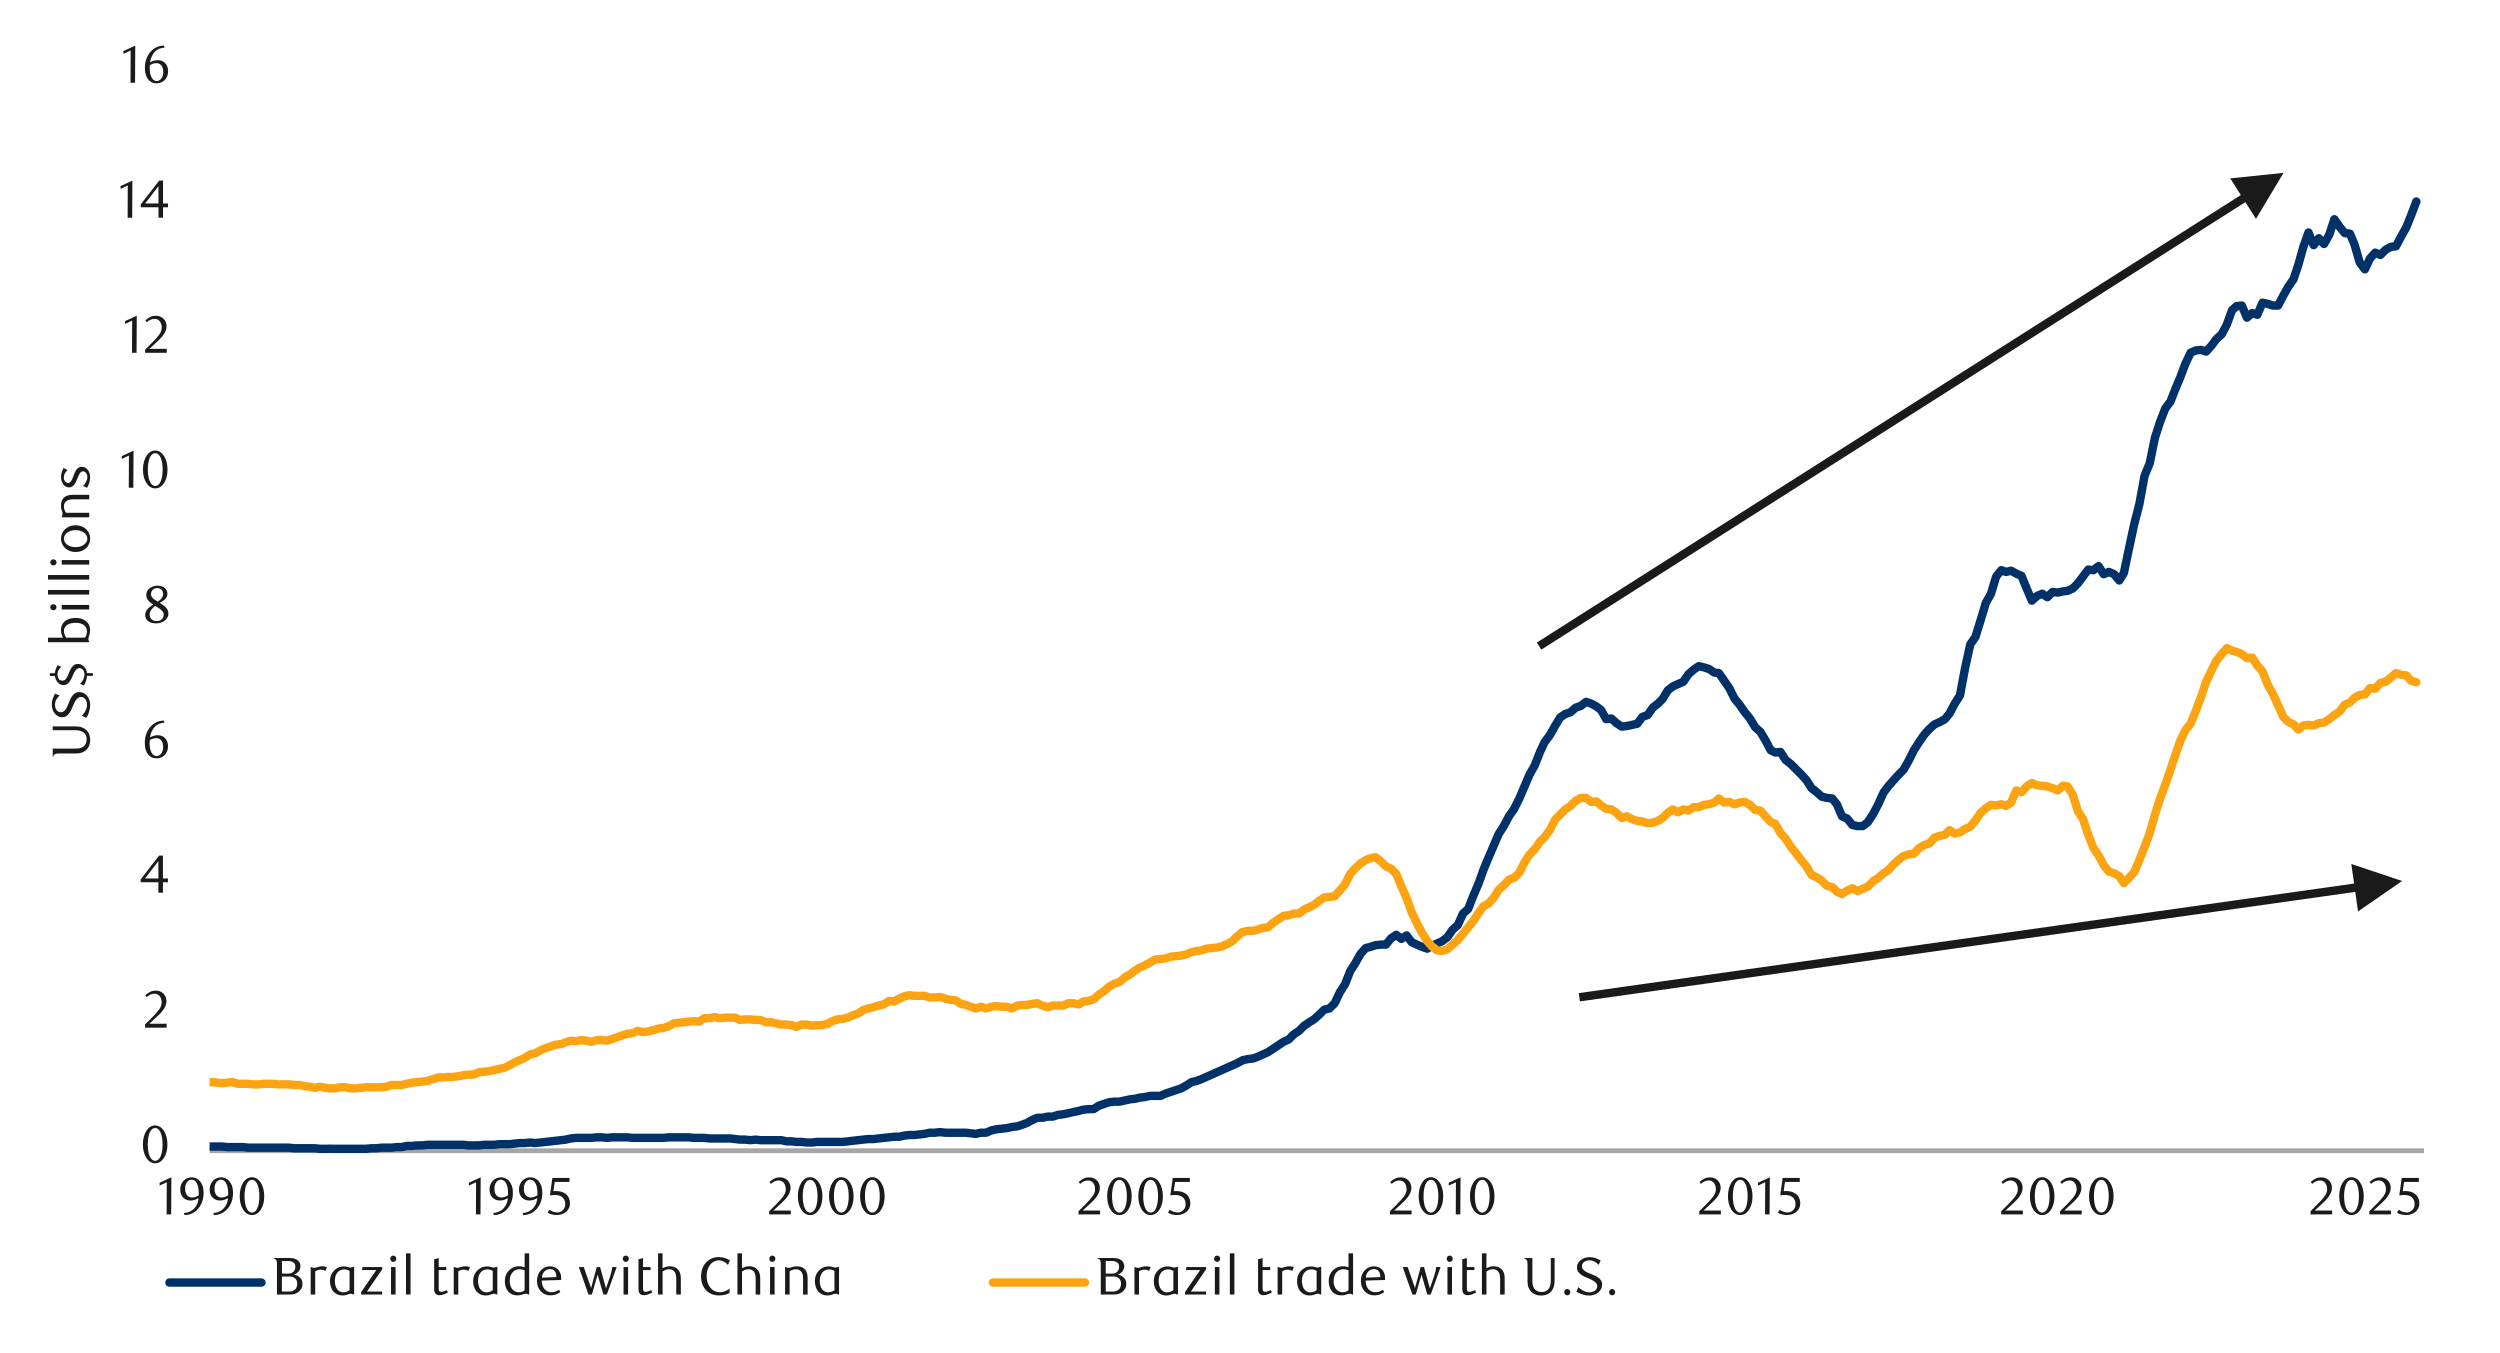 <?xml version="1.0" encoding="UTF-8"?>
<svg id="Layer_1" data-name="Layer 1" xmlns="http://www.w3.org/2000/svg" width="1460" height="790" xmlns:xlink="http://www.w3.org/1999/xlink" viewBox="0 0 1460 790">
  <defs>
    <style>
      .cls-1 {
        clip-path: url(#clippath-21);
      }

      .cls-2 {
        clip-path: url(#clippath-6);
      }

      .cls-3 {
        clip-path: url(#clippath-7);
      }

      .cls-4 {
        clip-path: url(#clippath-17);
      }

      .cls-5 {
        stroke: #fca311;
      }

      .cls-5, .cls-6, .cls-7, .cls-8, .cls-9 {
        fill: none;
      }

      .cls-5, .cls-8 {
        stroke-linecap: round;
        stroke-width: 4.9px;
      }

      .cls-5, .cls-8, .cls-9 {
        stroke-linejoin: round;
      }

      .cls-10 {
        clip-path: url(#clippath-15);
      }

      .cls-11 {
        clip-path: url(#clippath-18);
      }

      .cls-12 {
        clip-path: url(#clippath-4);
      }

      .cls-13 {
        clip-path: url(#clippath-22);
      }

      .cls-14 {
        clip-path: url(#clippath-23);
      }

      .cls-15 {
        clip-path: url(#clippath-9);
      }

      .cls-16 {
        clip-path: url(#clippath-10);
      }

      .cls-17 {
        clip-path: url(#clippath-11);
      }

      .cls-18 {
        clip-path: url(#clippath-1);
      }

      .cls-19 {
        clip-path: url(#clippath-5);
      }

      .cls-20 {
        clip-path: url(#clippath-20);
      }

      .cls-21 {
        clip-path: url(#clippath-8);
      }

      .cls-22 {
        fill: #1a1a1a;
      }

      .cls-7 {
        opacity: 0;
        stroke: #000;
        stroke-miterlimit: 10;
        stroke-width: .39px;
      }

      .cls-23 {
        clip-path: url(#clippath-3);
      }

      .cls-24 {
        clip-path: url(#clippath-12);
      }

      .cls-25 {
        clip-path: url(#clippath-14);
      }

      .cls-26 {
        clip-path: url(#clippath-19);
      }

      .cls-8 {
        stroke: #003168;
      }

      .cls-9 {
        stroke: #a6a6a6;
        stroke-width: 2.8px;
      }

      .cls-27 {
        clip-path: url(#clippath-16);
      }

      .cls-28 {
        clip-path: url(#clippath-2);
      }

      .cls-29 {
        clip-path: url(#clippath-13);
      }

      .cls-30 {
        clip-path: url(#clippath);
      }
    </style>
    <clipPath id="clippath">
      <rect class="cls-6" x="-126.8" y="-713.8" width="1713.6" height="2217.6"/>
    </clipPath>
    <clipPath id="clippath-1">
      <rect class="cls-6" x="14.32" y="21.37" width="1431.36" height="746.93"/>
    </clipPath>
    <clipPath id="clippath-2">
      <rect class="cls-6" x="122.39" y="41.39" width="1294.97" height="632.55"/>
    </clipPath>
    <clipPath id="clippath-3">
      <rect class="cls-6" x="122.39" y="41.39" width="1294.97" height="632.55"/>
    </clipPath>
    <clipPath id="clippath-4">
      <rect class="cls-6" x="14.66" y="21.7" width="1431.02" height="746.59"/>
    </clipPath>
    <clipPath id="clippath-5">
      <rect class="cls-6" x="14.66" y="21.7" width="1431.02" height="746.59"/>
    </clipPath>
    <clipPath id="clippath-6">
      <rect class="cls-6" x="14.66" y="21.7" width="1431.02" height="746.59"/>
    </clipPath>
    <clipPath id="clippath-7">
      <rect class="cls-6" x="14.66" y="21.7" width="1431.02" height="746.59"/>
    </clipPath>
    <clipPath id="clippath-8">
      <rect class="cls-6" x="14.66" y="21.7" width="1431.02" height="746.59"/>
    </clipPath>
    <clipPath id="clippath-9">
      <rect class="cls-6" x="14.66" y="21.7" width="1431.02" height="746.59"/>
    </clipPath>
    <clipPath id="clippath-10">
      <rect class="cls-6" x="14.66" y="21.7" width="1431.02" height="746.59"/>
    </clipPath>
    <clipPath id="clippath-11">
      <rect class="cls-6" x="14.66" y="21.7" width="1431.02" height="746.59"/>
    </clipPath>
    <clipPath id="clippath-12">
      <rect class="cls-6" x="14.66" y="21.7" width="1431.02" height="746.59"/>
    </clipPath>
    <clipPath id="clippath-13">
      <rect class="cls-6" x="14.66" y="21.7" width="1431.02" height="746.59"/>
    </clipPath>
    <clipPath id="clippath-14">
      <rect class="cls-6" x="14.66" y="21.7" width="1431.02" height="746.59"/>
    </clipPath>
    <clipPath id="clippath-15">
      <rect class="cls-6" x="14.66" y="21.7" width="1431.02" height="746.59"/>
    </clipPath>
    <clipPath id="clippath-16">
      <rect class="cls-6" x="14.66" y="21.7" width="1431.02" height="746.59"/>
    </clipPath>
    <clipPath id="clippath-17">
      <rect class="cls-6" x="14.66" y="21.7" width="1431.02" height="746.59"/>
    </clipPath>
    <clipPath id="clippath-18">
      <rect class="cls-6" x="14.66" y="21.7" width="1431.02" height="746.59"/>
    </clipPath>
    <clipPath id="clippath-19">
      <rect class="cls-6" x="14.66" y="21.7" width="1431.02" height="746.59"/>
    </clipPath>
    <clipPath id="clippath-20">
      <rect class="cls-6" x="14.66" y="21.7" width="1431.02" height="746.59"/>
    </clipPath>
    <clipPath id="clippath-21">
      <rect class="cls-6" x="14.66" y="21.7" width="1431.02" height="746.59"/>
    </clipPath>
    <clipPath id="clippath-22">
      <rect class="cls-6" x="14.66" y="21.7" width="1431.02" height="746.59"/>
    </clipPath>
    <clipPath id="clippath-23">
      <rect class="cls-6" x="14.66" y="21.7" width="1431.02" height="746.59"/>
    </clipPath>
  </defs>
  <g class="cls-30">
    <g class="cls-18">
      <rect class="cls-7" x="14.56" y="21.56" width="1431.14" height="746.68"/>
    </g>
    <line class="cls-9" x1="122.43" y1="672.03" x2="1415.61" y2="672.03"/>
    <g class="cls-28">
      <polyline class="cls-8" points="120.93 669.57 124.07 669.57 126.76 669.57 129.78 669.57 132.81 669.9 135.83 669.9 138.85 669.9 141.88 669.9 144.9 670.24 147.92 670.24 150.95 670.24 153.96 670.24 156.98 670.24 159.67 670.24 162.69 670.24 165.72 670.24 168.74 670.24 171.76 670.58 174.79 670.58 177.81 670.58 180.84 670.58 183.86 670.58 186.88 670.91 189.91 670.91 192.93 670.86 195.62 670.91 198.64 670.91 201.67 670.91 204.69 670.91 207.72 670.91 210.74 670.91 213.76 670.91 216.79 670.58 219.81 670.58 222.84 670.24 225.86 670.24 228.55 670.24 231.57 669.9 234.6 669.9 237.62 669.23 240.64 669.23 243.67 668.9 246.69 668.9 249.72 668.56 252.74 668.56 255.76 668.56 258.79 668.56 261.48 668.56 264.5 668.56 267.52 668.56 270.55 668.56 273.54 668.9 276.57 668.9 279.59 668.9 282.62 668.56 285.64 668.56 288.66 668.56 291.69 668.22 294.71 668.22 297.4 668.22 300.42 667.89 303.45 667.55 306.47 667.55 309.5 667.22 312.52 667.55 315.54 667.22 318.57 666.88 321.59 666.54 324.62 666.21 327.64 665.87 330.33 665.54 333.35 664.86 336.38 664.53 339.4 664.53 342.42 664.53 345.45 664.53 348.47 664.19 351.5 664.19 354.52 664.53 357.54 664.19 360.57 664.19 363.26 664.19 366.28 664.19 369.3 664.53 372.33 664.53 375.35 664.53 378.38 664.53 381.4 664.53 384.42 664.53 387.45 664.53 390.47 664.19 393.47 664.19 396.16 664.19 399.18 664.19 402.2 664.19 405.23 664.53 408.25 664.53 411.28 664.53 414.3 664.86 417.32 664.86 420.35 664.86 423.37 664.86 426.4 664.86 429.42 665.2 432.11 665.54 435.13 665.54 438.16 665.87 441.18 665.54 444.2 665.87 447.23 665.87 450.25 665.87 453.28 665.87 456.3 665.87 459.32 666.54 462.35 666.54 465.04 666.88 468.06 666.88 471.08 667.22 474.11 667.22 477.13 666.88 480.16 666.88 483.18 666.88 486.2 666.88 489.23 666.88 492.25 666.88 495.28 666.54 497.96 666.21 500.99 665.87 504.01 665.54 507.04 665.2 510.06 665.2 513.06 664.86 516.08 664.53 519.1 664.19 522.13 663.86 525.15 663.86 528.18 663.18 530.86 662.85 533.89 662.85 536.91 662.51 539.94 662.18 542.96 661.5 545.98 661.5 549.01 661.17 552.03 661.5 555.06 661.5 558.08 661.5 561.1 661.5 564.13 661.5 566.82 661.84 569.84 662.18 572.86 661.5 575.89 661.5 578.91 660.16 581.94 659.49 584.96 659.15 587.98 658.82 591.01 658.14 594.03 657.81 597.06 656.8 599.74 655.79 602.77 654.11 605.79 652.77 608.82 652.77 611.84 652.1 614.86 652.1 617.89 651.09 620.91 650.75 623.94 650.08 626.96 649.41 629.98 648.74 632.64 648.06 635.67 647.73 638.69 647.73 641.72 645.71 644.74 644.7 647.76 643.7 650.79 643.36 653.81 643.36 656.84 642.69 659.86 642.02 662.88 641.68 665.57 641.01 668.6 640.67 671.62 640 674.64 640 677.67 640 680.69 638.66 683.72 637.65 686.74 636.64 689.76 635.63 692.79 633.95 695.81 631.94 698.84 631.26 701.52 630.26 704.55 628.91 707.57 627.57 710.6 626.22 713.62 624.88 716.64 623.54 719.67 622.19 722.69 620.85 725.72 619.17 728.74 618.5 731.76 618.16 734.45 617.15 737.48 615.81 740.5 614.46 743.52 612.45 746.55 610.43 749.57 608.42 752.57 607.07 755.59 604.05 758.62 602.03 761.64 599.01 764.66 596.99 767.35 595.31 770.38 592.62 773.4 589.6 776.42 588.93 779.45 585.9 782.47 579.52 785.5 574.82 788.52 567.12 791.54 562.41 794.57 557.04 797.59 553.68 800.28 553 803.3 552 806.33 551.66 809.35 551.66 812.38 547.96 815.4 545.95 818.42 548.3 821.45 546.28 824.47 550.32 827.5 551.66 830.52 553 833.54 554.01 836.23 552.33 839.26 550.99 842.28 549.64 845.3 547.29 848.33 542.92 851.35 540.24 854.38 533.52 857.4 530.83 860.42 523.1 863.45 516.04 866.47 507.64 869.13 501.26 872.16 494.2 875.18 487.15 878.2 482.44 881.23 476.73 884.25 472.36 887.28 466.32 890.3 459.26 893.32 452.23 896.35 446.86 899.37 439.13 902.06 433.42 905.08 429.38 908.11 424.01 911.13 418.97 914.16 416.95 917.18 415.94 920.2 413.26 923.23 412.25 926.25 409.9 929.28 410.9 932.3 412.58 934.99 414.6 938.01 419.98 941.04 419.64 944.06 422.33 947.08 424.34 950.11 424.01 953.13 423.34 956.16 422.66 959.18 418.63 962.2 417.62 965.23 413.26 968.25 410.9 970.94 408.22 973.96 403.18 976.99 400.82 980.01 399.48 983.04 398.14 986.06 393.77 989.06 391.08 992.08 389.06 995.1 389.74 998.13 390.74 1001.15 392.76 1003.84 393.1 1006.86 397.46 1009.89 401.83 1012.91 407.88 1015.94 411.58 1018.96 415.94 1021.98 419.64 1025.01 424.68 1028.03 427.37 1031.06 432.41 1034.08 438.12 1036.77 439.46 1039.79 439.13 1042.82 443.83 1045.84 446.18 1048.86 449.21 1051.89 452.23 1054.91 455.56 1057.94 460.27 1060.96 462.62 1063.98 465.31 1067.01 465.98 1070.03 466.32 1072.72 469.68 1075.74 476.73 1078.77 478.08 1081.79 481.77 1084.82 482.44 1087.84 482.44 1090.86 480.09 1093.89 475.39 1096.91 469.68 1099.94 462.96 1102.96 458.92 1105.65 455.9 1108.64 452.57 1111.67 449.54 1114.69 444.17 1117.72 438.12 1120.74 433.42 1123.76 429.05 1126.79 425.69 1129.81 423 1132.84 421.66 1135.86 419.98 1138.55 416.62 1141.57 410.9 1144.6 406.2 1147.62 390.07 1150.64 376.3 1153.67 371.93 1156.69 362.18 1159.72 352.1 1162.74 346.73 1165.76 336.65 1168.79 332.98 1171.48 333.99 1174.5 333.32 1177.52 335 1180.55 336.31 1183.57 343.7 1186.6 350.76 1189.62 348.07 1192.64 346.73 1195.67 348.74 1198.69 345.72 1201.72 346.06 1204.74 345.38 1207.43 345.05 1210.45 343.7 1213.48 340.68 1216.5 336.65 1219.52 332.64 1222.55 332.98 1225.57 330.63 1228.57 335.33 1231.59 333.99 1234.62 335.33 1237.64 339 1240.33 334.66 1243.35 320.21 1246.38 306.1 1249.4 294.34 1252.42 277.88 1255.45 270.48 1258.47 255.7 1261.5 246.29 1264.52 238.56 1267.54 234.53 1270.57 226.8 1273.26 220.42 1276.28 212.38 1279.3 206 1282.33 204.66 1285.35 204.32 1288.38 205.33 1291.4 201.97 1294.42 197.94 1297.45 195.25 1300.47 189.54 1303.5 181.14 1306.18 178.78 1309.21 178.45 1312.23 185.5 1315.26 182.82 1318.28 183.82 1321.3 176.77 1324.33 177.44 1327.35 178.45 1330.38 178.45 1333.4 172.74 1336.42 167.36 1339.45 162.99 1342.14 154.93 1345.16 144.18 1348.16 135.78 1351.18 143.17 1354.2 139.14 1357.23 142.5 1360.25 137.12 1363.28 128.05 1366.3 132.42 1369.32 136.11 1372.35 136.45 1375.04 142.83 1378.06 153.25 1381.08 157.28 1384.11 150.9 1387.13 147.54 1390.16 148.88 1393.18 145.86 1396.2 144.18 1399.23 143.84 1402.25 138.13 1405.28 132.75 1407.96 126.03 1411.13 117.69"/>
    </g>
    <g class="cls-23">
      <polyline class="cls-5" points="120.93 632.27 124.07 631.94 126.76 632.27 129.78 632.61 132.81 632.27 135.83 631.94 138.85 632.94 141.88 632.94 144.9 632.94 147.92 633.28 150.95 633.28 153.96 632.94 156.98 632.94 159.67 632.94 162.69 633.28 165.72 633.28 168.74 633.28 171.76 633.62 174.79 633.62 177.81 634.29 180.84 634.62 183.86 635.3 186.88 634.62 189.91 635.3 192.93 635.63 195.62 635.63 198.64 634.96 201.67 634.96 204.69 635.63 207.72 635.63 210.74 635.3 213.76 634.96 216.79 634.96 219.81 634.96 222.84 634.96 225.86 634.62 228.55 633.62 231.57 633.62 234.6 633.62 237.62 632.94 240.64 632.27 243.67 631.94 246.69 631.6 249.72 631.26 252.74 630.26 255.76 629.25 258.79 629.25 261.48 628.91 264.5 628.91 267.52 628.58 270.55 627.9 273.54 627.57 276.57 627.57 279.59 626.22 282.62 625.89 285.64 625.55 288.66 624.88 291.69 624.21 294.71 623.54 297.4 622.19 300.42 620.51 303.45 619.17 306.47 617.82 309.5 615.81 312.52 615.14 315.54 613.46 318.57 612.11 321.59 611.1 324.62 610.1 327.64 609.76 330.33 608.75 333.35 607.74 336.38 608.08 339.4 607.41 342.42 607.74 345.45 608.42 348.47 607.41 351.5 607.41 354.52 607.74 357.54 606.74 360.57 605.73 363.26 604.72 366.28 603.71 369.3 603.38 372.33 602.03 375.35 602.7 378.38 602.37 381.4 601.7 384.42 600.69 387.45 600.35 390.47 599.34 393.47 597.66 396.16 597.33 399.18 596.99 402.2 596.66 405.23 596.32 408.25 596.66 411.28 594.64 414.3 594.64 417.32 593.97 420.35 594.64 423.37 594.3 426.4 594.3 429.42 594.3 432.11 595.65 435.13 595.31 438.16 595.31 441.18 595.65 444.2 595.65 447.23 596.99 450.25 596.99 453.28 597.66 456.3 598.34 459.32 598.34 462.35 598.67 465.04 599.68 468.06 598.34 471.08 598.34 474.11 599.01 477.13 598.67 480.16 598.67 483.18 598 486.2 596.32 489.23 595.31 492.25 594.98 495.28 594.3 497.96 592.96 500.99 591.95 504.01 589.94 507.04 588.93 510.06 588.26 513.06 587.25 516.08 586.58 519.1 584.56 522.13 584.9 525.15 583.22 528.18 581.87 530.86 581.2 533.89 581.54 536.91 581.54 539.94 581.54 542.96 582.54 545.98 582.54 549.01 582.21 552.03 583.22 555.06 583.89 558.08 584.22 561.1 586.24 564.13 586.91 566.82 587.92 569.84 588.93 572.86 587.92 575.89 588.93 578.91 587.92 581.94 587.58 584.96 587.92 587.98 587.92 591.01 588.93 594.03 587.25 597.06 586.91 599.74 586.91 602.77 586.24 605.79 585.9 608.82 587.25 611.84 588.26 614.86 587.25 617.89 587.25 620.91 587.25 623.94 585.9 626.96 585.9 629.98 586.58 632.64 584.9 635.67 584.56 638.69 583.55 641.72 580.86 644.74 578.85 647.76 576.16 650.79 574.48 653.81 573.5 656.84 570.81 659.86 569.13 662.88 566.78 665.57 565.1 668.6 563.76 671.62 562.08 674.64 560.4 677.67 560.06 680.69 559.72 683.72 558.72 686.74 558.38 689.76 558.04 692.79 557.37 695.81 556.03 698.84 555.36 701.52 555.02 704.55 554.01 707.57 553.68 710.6 553.34 713.62 552.67 716.64 551.32 719.67 549.64 722.69 546.62 725.72 544.27 728.74 543.6 731.76 543.6 734.45 542.92 737.48 541.92 740.5 541.58 743.52 538.89 746.55 536.88 749.57 534.86 752.57 534.52 755.59 533.52 758.62 533.52 761.64 531.16 764.66 529.82 767.35 528.48 770.38 526.12 773.4 524.11 776.42 523.77 779.45 523.44 782.47 520.08 785.5 516.38 788.52 510.33 791.54 506.97 794.57 504.28 797.59 502.27 800.28 501.26 803.3 500.59 806.33 502.94 809.35 505.96 812.38 507.31 815.4 510.33 818.42 517.72 821.45 524.44 824.47 532.84 827.5 539.23 830.52 544.94 833.54 549.64 836.23 552.67 839.26 555.02 842.28 555.36 845.3 554.35 848.33 551.66 851.35 548.97 854.38 545.28 857.4 541.58 860.42 537.88 863.45 533.18 866.47 529.15 869.13 527.8 872.16 524.44 875.18 519.74 878.2 517.05 881.23 513.69 884.25 512.68 887.28 509.66 890.3 503.61 893.32 498.91 896.35 495.88 899.37 491.52 902.06 488.83 905.08 484.8 908.11 478.75 911.13 475.72 914.16 472.7 917.18 470.68 920.2 467.66 923.23 465.98 926.25 465.98 929.28 468.33 932.3 468 934.99 470.35 938.01 472.36 941.04 472.7 944.06 474.72 947.08 477.74 950.11 476.73 953.13 478.41 956.16 479.42 959.18 479.76 962.2 480.76 965.23 480.43 968.25 479.42 970.94 477.74 973.96 474.72 976.99 472.7 980.01 474.38 983.04 472.7 986.06 473.37 989.06 471.36 992.08 471.36 995.1 470.01 998.13 469.68 1001.15 468.67 1003.84 466.32 1006.86 468.67 1009.89 468.33 1012.91 469.68 1015.94 468.67 1018.96 468.33 1021.98 470.01 1025.01 473.04 1028.03 473.37 1031.06 476.73 1034.08 480.09 1036.77 481.1 1039.79 486.48 1042.82 489.84 1045.84 494.54 1048.86 498.24 1051.89 502.27 1054.91 505.96 1057.94 511 1060.96 512.35 1063.98 514.36 1067.01 517.39 1070.03 518.06 1072.72 520.75 1075.74 522.09 1078.77 520.08 1081.79 518.73 1084.82 520.41 1087.84 519.07 1090.86 517.72 1093.89 514.7 1096.91 512.68 1099.94 510 1102.96 507.98 1105.65 504.96 1108.64 502.27 1111.67 499.92 1114.69 498.91 1117.72 498.57 1120.74 495.21 1123.76 493.53 1126.79 492.52 1129.81 489.16 1132.84 488.16 1135.86 487.48 1138.55 484.8 1141.57 486.81 1144.6 486.14 1147.62 484.12 1150.64 482.78 1153.67 479.08 1156.69 474.72 1159.72 472.03 1162.74 470.01 1165.76 470.35 1168.79 469.68 1171.48 470.68 1174.5 468.67 1177.52 461.61 1180.55 462.62 1183.57 459.26 1186.6 457.24 1189.62 458.59 1192.64 458.92 1195.67 459.26 1198.69 460.27 1201.72 461.61 1204.74 458.92 1207.43 459.26 1210.45 463.96 1213.48 473.71 1216.5 478.41 1219.52 487.48 1222.55 495.21 1225.57 499.58 1228.57 505.29 1231.59 508.99 1234.62 510 1237.64 511.68 1240.33 515.71 1243.35 512.68 1246.38 509.32 1249.4 502.27 1252.42 494.54 1255.45 486.48 1258.47 475.72 1261.5 466.32 1264.52 458.25 1267.54 449.54 1270.57 440.47 1273.26 432.74 1276.28 426.36 1279.3 422.66 1282.33 415.27 1285.35 407.21 1288.38 398.14 1291.4 391.75 1294.42 385.7 1297.45 382.01 1300.47 378.54 1303.5 379.99 1306.18 380.66 1309.21 382.01 1312.23 384.36 1315.26 384.02 1318.28 388.73 1321.3 392.09 1324.33 399.82 1327.35 405.19 1330.38 411.91 1333.4 418.63 1336.42 421.66 1339.45 423 1342.14 426.02 1345.16 423.67 1348.16 423.34 1351.18 423.67 1354.2 422.33 1357.23 421.99 1360.25 419.98 1363.28 417.62 1366.3 415.61 1369.32 411.58 1372.35 410.23 1375.04 407.54 1378.06 405.86 1381.08 405.53 1384.11 401.83 1387.13 402.17 1390.16 398.81 1393.18 398.14 1396.2 395.78 1399.23 393.1 1402.25 394.1 1405.28 394.44 1407.96 397.46 1411.13 398.47"/>
    </g>
    <g class="cls-12">
      <path class="cls-22" d="M97.78,668.36c0,1.61-.18,3.08-.54,4.43s-.86,2.5-1.51,3.48c-.65.98-1.41,1.74-2.28,2.28-.87.54-1.84.8-2.88.8s-1.97-.27-2.84-.82c-.86-.55-1.61-1.31-2.25-2.28-.64-.97-1.14-2.12-1.5-3.47s-.54-2.81-.54-4.4.18-3.1.54-4.46.85-2.54,1.48-3.53c.63-.99,1.38-1.76,2.25-2.31s1.83-.82,2.85-.82,2.01.27,2.88.82c.87.55,1.63,1.32,2.28,2.31.65.99,1.15,2.16,1.51,3.51s.54,2.83.54,4.44ZM94.94,668.4c0-1.36-.09-2.63-.28-3.8s-.46-2.19-.82-3.06c-.36-.87-.81-1.54-1.34-2.02-.54-.48-1.16-.73-1.89-.73s-1.35.24-1.89.73c-.54.48-.98,1.15-1.34,2.01-.36.86-.63,1.87-.82,3.03-.19,1.17-.28,2.43-.28,3.79s.09,2.62.28,3.79.46,2.17.83,3.03c.37.86.82,1.53,1.36,2.01.54.48,1.15.73,1.85.73s1.32-.24,1.87-.73c.55-.48,1-1.15,1.36-2.01.36-.86.63-1.86.82-3.01.19-1.15.28-2.4.28-3.74Z"/>
    </g>
    <g class="cls-19">
      <path class="cls-22" d="M84.7,600.15v-1.85l4.08-4.05c1.71-1.69,3.08-3.23,4.1-4.62,1.02-1.39,1.53-2.77,1.53-4.13,0-.74-.1-1.43-.29-2.06-.2-.63-.47-1.17-.82-1.64-.35-.46-.78-.82-1.28-1.08s-1.08-.39-1.72-.39c-.91,0-1.74.18-2.5.54-.76.36-1.45.84-2.07,1.44l-.9-1.11c1.01-.9,2-1.57,2.97-2.02.97-.45,2.06-.67,3.28-.67.84,0,1.64.15,2.38.45.74.3,1.39.72,1.95,1.27.56.54.99,1.19,1.31,1.94.32.75.48,1.58.48,2.49s-.18,1.85-.54,2.7c-.36.85-.8,1.65-1.33,2.39-.53.74-1.08,1.42-1.67,2.02-.59.61-1.12,1.13-1.59,1.56l-4.88,4.54h10.14v2.29h-12.61Z"/>
    </g>
    <g class="cls-2">
      <path class="cls-22" d="M95.16,515.25v6.09h-2.66v-6.09h-10.36v-1.67l10.76-13.91h2.26v13.35h2.91v2.23h-2.91ZM92.5,502.88l-7.82,10.14h7.82v-10.14Z"/>
    </g>
    <g class="cls-3">
      <path class="cls-22" d="M96.04,422.05c-1.11.06-2.07.25-2.86.56-.79.31-1.47.68-2.02,1.11-.56.43-1.01.9-1.36,1.41-.35.5-.65.98-.9,1.44-.29.51-.56,1.16-.8,1.93-.25.77-.41,1.49-.49,2.15.82-.47,1.61-.81,2.37-1,.75-.2,1.49-.29,2.21-.29.8,0,1.57.14,2.29.43.72.29,1.35.71,1.9,1.27.55.56.97,1.24,1.28,2.04.31.8.46,1.72.46,2.75,0,1.13-.19,2.14-.57,3.01-.38.88-.89,1.61-1.51,2.21-.63.6-1.34,1.05-2.15,1.36s-1.63.46-2.47.46c-.95,0-1.84-.18-2.67-.53-.83-.35-1.56-.9-2.18-1.64s-1.11-1.68-1.47-2.83c-.36-1.14-.54-2.5-.54-4.07,0-1.88.29-3.61.87-5.19.58-1.59,1.36-2.96,2.36-4.11,1-1.15,2.17-2.06,3.52-2.7,1.35-.65,2.81-.97,4.37-.97l.37,1.21ZM87.5,432.22c-.04.29-.07.59-.09.9-.02.31-.03.62-.03.93,0,.89.06,1.74.18,2.57s.3,1.49.52,2.01c.39.99.87,1.72,1.45,2.19.57.47,1.21.71,1.91.71.49,0,.97-.12,1.43-.36.46-.24.87-.58,1.22-1.04s.63-1,.85-1.64.32-1.35.32-2.13c0-1.77-.36-3.1-1.09-3.97-.73-.88-1.68-1.31-2.85-1.31-.6,0-1.21.09-1.83.26-.63.18-1.29.47-1.99.88Z"/>
    </g>
    <g class="cls-21">
      <path class="cls-22" d="M89.51,353.03c-.43-.27-.89-.57-1.37-.9-.48-.33-.93-.72-1.33-1.17s-.73-.97-1-1.56c-.27-.59-.4-1.28-.4-2.09,0-.74.18-1.43.54-2.07s.84-1.2,1.44-1.67c.6-.47,1.29-.85,2.06-1.13s1.59-.42,2.43-.42,1.6.11,2.31.32,1.33.53,1.86.94c.53.41.94.91,1.25,1.48s.47,1.23.47,1.95c0,.66-.12,1.25-.36,1.76-.24.52-.56.98-.97,1.41-.41.42-.89.81-1.44,1.17-.55.36-1.13.72-1.73,1.07l.62.37c.53.35,1.07.71,1.6,1.07.53.36,1.01.77,1.43,1.24.42.46.77.98,1.03,1.56.27.58.4,1.25.4,2.01s-.19,1.49-.56,2.18-.87,1.29-1.51,1.81c-.64.52-1.39.93-2.27,1.24-.87.31-1.81.46-2.82.46-.86,0-1.68-.1-2.45-.29-.77-.2-1.45-.49-2.04-.9-.59-.4-1.05-.91-1.39-1.51-.34-.61-.51-1.31-.51-2.12,0-.84.16-1.59.49-2.23.33-.64.73-1.21,1.22-1.7.48-.5.99-.92,1.53-1.28.53-.36,1.02-.7,1.45-1ZM90.6,353.83c-.41.31-.81.66-1.21,1.04-.39.38-.74.79-1.04,1.22-.3.43-.54.89-.71,1.36-.18.47-.26.95-.26,1.42s.09.97.26,1.44.43.88.77,1.24c.34.36.76.64,1.27.85.5.21,1.1.31,1.78.31s1.28-.1,1.79-.31c.51-.21.95-.49,1.31-.85.36-.36.63-.77.8-1.24.17-.46.26-.94.26-1.44,0-.89-.44-1.73-1.33-2.54-.31-.27-.63-.53-.97-.77s-.68-.48-1.02-.7c-.34-.22-.66-.41-.96-.59-.3-.17-.55-.32-.76-.45ZM92.11,351.33c.41-.23.81-.5,1.19-.82.38-.32.72-.67,1.02-1.07.3-.39.54-.8.71-1.24.17-.43.26-.89.26-1.36,0-.78-.25-1.5-.74-2.16-.29-.37-.66-.67-1.13-.91-.46-.24-.99-.36-1.59-.36-1.05,0-1.91.33-2.57.99-.72.66-1.08,1.53-1.08,2.6,0,.49.1.93.31,1.31.21.38.47.74.79,1.07.32.33.68.63,1.1.9.41.27.82.53,1.24.77l.49.28Z"/>
    </g>
    <g class="cls-15">
      <g>
        <path class="cls-22" d="M75.21,284.85l.09-18.83-4.2,2.01v-1.67l6.89-3.18-.12,21.67h-2.66Z"/>
        <path class="cls-22" d="M97.83,274.23c0,1.61-.18,3.09-.54,4.43-.36,1.34-.86,2.5-1.51,3.48-.65.98-1.41,1.74-2.28,2.28-.87.54-1.84.8-2.88.8s-1.97-.27-2.84-.82c-.86-.55-1.61-1.31-2.25-2.28-.64-.97-1.14-2.12-1.5-3.47-.36-1.34-.54-2.81-.54-4.4s.18-3.1.54-4.46c.36-1.36.85-2.54,1.48-3.53.63-.99,1.38-1.76,2.25-2.31.87-.55,1.83-.82,2.85-.82s2.01.27,2.88.82c.87.55,1.63,1.32,2.28,2.31.65.99,1.15,2.16,1.51,3.51.36,1.35.54,2.83.54,4.44ZM94.99,274.28c0-1.36-.09-2.63-.28-3.8s-.46-2.19-.82-3.06c-.36-.87-.81-1.54-1.34-2.02-.54-.48-1.16-.73-1.89-.73s-1.35.24-1.89.73c-.54.48-.98,1.15-1.34,2.01-.36.86-.63,1.87-.82,3.03-.19,1.16-.28,2.43-.28,3.79s.09,2.62.28,3.79c.19,1.16.46,2.17.83,3.03.37.86.82,1.53,1.36,2.01.54.48,1.15.73,1.85.73s1.32-.24,1.87-.73c.55-.48,1-1.15,1.36-2.01.36-.85.63-1.86.82-3.01.19-1.15.28-2.4.28-3.74Z"/>
      </g>
    </g>
    <g class="cls-16">
      <g>
        <path class="cls-22" d="M77.09,206.03l.09-18.83-4.2,2.01v-1.67l6.89-3.18-.12,21.67h-2.66Z"/>
        <path class="cls-22" d="M84.75,206.03v-1.85l4.08-4.05c1.71-1.69,3.08-3.23,4.1-4.62s1.53-2.77,1.53-4.13c0-.74-.1-1.43-.29-2.06-.2-.63-.47-1.17-.82-1.64-.35-.46-.78-.82-1.28-1.08-.5-.26-1.08-.39-1.72-.39-.91,0-1.74.18-2.5.54-.76.36-1.45.84-2.07,1.44l-.9-1.11c1.01-.9,2-1.57,2.97-2.02.97-.45,2.06-.67,3.28-.67.84,0,1.64.15,2.38.45.74.3,1.39.72,1.95,1.27.56.55.99,1.19,1.31,1.94.32.75.48,1.58.48,2.48s-.18,1.85-.54,2.7c-.36.85-.8,1.65-1.33,2.39-.53.74-1.08,1.41-1.67,2.02-.59.61-1.12,1.13-1.59,1.56l-4.88,4.54h10.14v2.29h-12.61Z"/>
      </g>
    </g>
    <g class="cls-17">
      <g>
        <path class="cls-22" d="M74.53,127.15l.09-18.83-4.2,2.01v-1.67l6.89-3.18-.12,21.67h-2.66Z"/>
        <path class="cls-22" d="M95.21,121.06v6.09h-2.66v-6.09h-10.36v-1.67l10.76-13.91h2.26v13.35h2.91v2.23h-2.91ZM92.55,108.7l-7.82,10.14h7.82v-10.14Z"/>
      </g>
    </g>
    <g class="cls-24">
      <g>
        <path class="cls-22" d="M76.21,48.3l.09-18.83-4.2,2.01v-1.67l6.89-3.18-.12,21.67h-2.66Z"/>
        <path class="cls-22" d="M96.09,27.84c-1.11.06-2.07.25-2.86.56-.79.31-1.47.68-2.02,1.11-.56.43-1.01.9-1.36,1.41-.35.51-.65.98-.9,1.44-.29.52-.56,1.16-.8,1.93-.25.77-.41,1.49-.49,2.15.82-.47,1.61-.81,2.37-1,.75-.2,1.49-.29,2.21-.29.8,0,1.57.14,2.29.43.72.29,1.35.71,1.9,1.27.55.56.97,1.24,1.28,2.04.31.8.46,1.72.46,2.75,0,1.13-.19,2.14-.57,3.01-.38.88-.89,1.61-1.51,2.21-.63.6-1.34,1.05-2.15,1.36s-1.63.46-2.47.46c-.95,0-1.84-.18-2.67-.53-.83-.35-1.56-.9-2.18-1.64-.62-.74-1.11-1.68-1.47-2.83-.36-1.14-.54-2.5-.54-4.06,0-1.88.29-3.61.87-5.19.58-1.59,1.36-2.96,2.36-4.11,1-1.15,2.17-2.06,3.52-2.71,1.35-.65,2.81-.97,4.37-.97l.37,1.21ZM87.56,38.01c-.04.29-.07.59-.09.9-.02.31-.03.62-.03.93,0,.89.06,1.74.18,2.57.12.82.3,1.49.52,2.01.39.99.87,1.72,1.45,2.19.57.47,1.21.71,1.91.71.49,0,.97-.12,1.43-.36.46-.24.87-.58,1.22-1.04.35-.45.63-1,.85-1.64.22-.64.32-1.35.32-2.13,0-1.77-.36-3.1-1.09-3.97s-1.68-1.31-2.85-1.31c-.6,0-1.21.09-1.83.26-.63.18-1.29.47-1.99.88Z"/>
      </g>
    </g>
    <g class="cls-29">
      <g>
        <path class="cls-22" d="M97.31,709.21l.09-18.83-4.2,2.01v-1.67l6.89-3.18-.12,21.67h-2.66Z"/>
        <path class="cls-22" d="M107.42,708.38c1.07-.06,2.01-.25,2.81-.56.8-.31,1.5-.69,2.09-1.13.59-.44,1.09-.92,1.5-1.44.41-.51.75-1.01,1.02-1.48.29-.51.54-1.16.74-1.93.21-.77.33-1.49.37-2.15-.78.47-1.58.83-2.38,1.07s-1.57.36-2.29.36c-.82,0-1.6-.14-2.33-.43-.73-.29-1.37-.71-1.92-1.25-.55-.55-.98-1.22-1.3-2.01-.32-.79-.48-1.71-.48-2.74,0-1.13.19-2.14.57-3.03.38-.89.88-1.63,1.5-2.24.62-.61,1.33-1.07,2.13-1.39.8-.32,1.63-.48,2.47-.48s1.72.17,2.55.53,1.58.9,2.24,1.64c.66.74,1.19,1.69,1.59,2.83s.6,2.5.6,4.06c0,1.88-.28,3.61-.85,5.19-.57,1.59-1.35,2.96-2.35,4.11s-2.18,2.06-3.54,2.71c-1.36.65-2.82.97-4.39.97l-.37-1.21ZM116.05,698.09c.02-.23.03-.42.03-.59v-.59c-.02-1.11-.1-2.1-.23-2.97s-.35-1.62-.64-2.26c-.41-.97-.91-1.67-1.49-2.1-.58-.43-1.22-.65-1.92-.65-.48,0-.94.12-1.38.36-.44.24-.84.58-1.18,1.04-.34.45-.62,1-.82,1.62-.21.63-.31,1.34-.31,2.15,0,1.75.38,3.07,1.15,3.94s1.75,1.31,2.95,1.31,2.46-.42,3.85-1.27Z"/>
        <path class="cls-22" d="M124.61,708.38c1.07-.06,2.01-.25,2.81-.56.8-.31,1.5-.69,2.09-1.13.59-.44,1.09-.92,1.5-1.44.41-.51.75-1.01,1.02-1.48.29-.51.54-1.16.74-1.93.21-.77.33-1.49.37-2.15-.78.47-1.58.83-2.38,1.07s-1.57.36-2.29.36c-.82,0-1.6-.14-2.33-.43-.73-.29-1.37-.71-1.92-1.25-.55-.55-.98-1.22-1.3-2.01-.32-.79-.48-1.71-.48-2.74,0-1.13.19-2.14.57-3.03.38-.89.88-1.63,1.5-2.24.62-.61,1.33-1.07,2.13-1.39.8-.32,1.63-.48,2.47-.48s1.72.17,2.55.53,1.58.9,2.24,1.64c.66.74,1.19,1.69,1.59,2.83s.6,2.5.6,4.06c0,1.88-.28,3.61-.85,5.19-.57,1.59-1.35,2.96-2.35,4.11s-2.18,2.06-3.54,2.71c-1.36.65-2.82.97-4.39.97l-.37-1.21ZM133.23,698.09c.02-.23.03-.42.03-.59v-.59c-.02-1.11-.1-2.1-.23-2.97s-.35-1.62-.64-2.26c-.41-.97-.91-1.67-1.49-2.1-.58-.43-1.22-.65-1.92-.65-.48,0-.94.12-1.38.36-.44.24-.84.58-1.18,1.04-.34.45-.62,1-.82,1.62-.21.63-.31,1.34-.31,2.15,0,1.75.38,3.07,1.15,3.94s1.75,1.31,2.95,1.31,2.46-.42,3.85-1.27Z"/>
        <path class="cls-22" d="M154.32,698.6c0,1.61-.18,3.08-.54,4.43s-.86,2.5-1.51,3.48c-.65.98-1.41,1.74-2.28,2.28-.87.54-1.84.8-2.88.8s-1.97-.27-2.84-.82c-.86-.55-1.61-1.31-2.25-2.28-.64-.97-1.14-2.12-1.5-3.47s-.54-2.81-.54-4.4.18-3.1.54-4.46.85-2.54,1.48-3.53c.63-.99,1.38-1.76,2.25-2.31s1.83-.82,2.85-.82,2.01.27,2.88.82c.87.55,1.63,1.32,2.28,2.31.65.99,1.15,2.16,1.51,3.51s.54,2.83.54,4.44ZM151.47,698.64c0-1.36-.09-2.63-.28-3.8s-.46-2.19-.82-3.06c-.36-.87-.81-1.54-1.34-2.02-.54-.48-1.16-.73-1.89-.73s-1.35.24-1.89.73c-.54.48-.98,1.15-1.34,2.01-.36.86-.63,1.87-.82,3.03-.19,1.17-.28,2.43-.28,3.79s.09,2.62.28,3.79.46,2.17.83,3.03c.37.86.82,1.53,1.36,2.01.54.48,1.15.73,1.85.73s1.32-.24,1.87-.73c.55-.48,1-1.15,1.36-2.01.36-.86.63-1.86.82-3.01.19-1.15.28-2.4.28-3.74Z"/>
      </g>
    </g>
    <g class="cls-25">
      <g>
        <path class="cls-22" d="M277.94,709.21l.09-18.83-4.2,2.01v-1.67l6.89-3.18-.12,21.67h-2.66Z"/>
        <path class="cls-22" d="M288.05,708.38c1.07-.06,2.01-.25,2.81-.56.8-.31,1.5-.69,2.09-1.13.59-.44,1.09-.92,1.5-1.44.41-.51.75-1.01,1.02-1.48.29-.51.54-1.16.74-1.93.21-.77.33-1.49.37-2.15-.78.47-1.58.83-2.38,1.07s-1.57.36-2.29.36c-.82,0-1.6-.14-2.33-.43-.73-.29-1.37-.71-1.92-1.25-.55-.55-.98-1.22-1.3-2.01-.32-.79-.48-1.71-.48-2.74,0-1.13.19-2.14.57-3.03.38-.89.88-1.63,1.5-2.24.62-.61,1.33-1.07,2.13-1.39.8-.32,1.63-.48,2.47-.48s1.72.17,2.55.53,1.58.9,2.24,1.64c.66.74,1.19,1.69,1.59,2.83s.6,2.5.6,4.06c0,1.88-.28,3.61-.85,5.19-.57,1.59-1.35,2.96-2.35,4.11s-2.18,2.06-3.54,2.71c-1.36.65-2.82.97-4.39.97l-.37-1.21ZM296.68,698.09c.02-.23.03-.42.03-.59v-.59c-.02-1.11-.1-2.1-.23-2.97s-.35-1.62-.64-2.26c-.41-.97-.91-1.67-1.49-2.1-.58-.43-1.22-.65-1.92-.65-.48,0-.94.12-1.38.36-.44.24-.84.58-1.18,1.04-.34.45-.62,1-.82,1.62-.21.63-.31,1.34-.31,2.15,0,1.75.38,3.07,1.15,3.94s1.75,1.31,2.95,1.31,2.46-.42,3.85-1.27Z"/>
        <path class="cls-22" d="M305.24,708.38c1.07-.06,2.01-.25,2.81-.56.8-.31,1.5-.69,2.09-1.13.59-.44,1.09-.92,1.5-1.44.41-.51.75-1.01,1.02-1.48.29-.51.54-1.16.74-1.93.21-.77.33-1.49.37-2.15-.78.47-1.58.83-2.38,1.07s-1.57.36-2.29.36c-.82,0-1.6-.14-2.33-.43-.73-.29-1.37-.71-1.92-1.25-.55-.55-.98-1.22-1.3-2.01-.32-.79-.48-1.71-.48-2.74,0-1.13.19-2.14.57-3.03.38-.89.88-1.63,1.5-2.24.62-.61,1.33-1.07,2.13-1.39.8-.32,1.63-.48,2.47-.48s1.72.17,2.55.53,1.58.9,2.24,1.64c.66.74,1.19,1.69,1.59,2.83s.6,2.5.6,4.06c0,1.88-.28,3.61-.85,5.19-.57,1.59-1.35,2.96-2.35,4.11s-2.18,2.06-3.54,2.71c-1.36.65-2.82.97-4.39.97l-.37-1.21ZM313.86,698.09c.02-.23.03-.42.03-.59v-.59c-.02-1.11-.1-2.1-.23-2.97s-.35-1.62-.64-2.26c-.41-.97-.91-1.67-1.49-2.1-.58-.43-1.22-.65-1.92-.65-.48,0-.94.12-1.38.36-.44.24-.84.58-1.18,1.04-.34.45-.62,1-.82,1.62-.21.63-.31,1.34-.31,2.15,0,1.75.38,3.07,1.15,3.94s1.75,1.31,2.95,1.31,2.46-.42,3.85-1.27Z"/>
        <path class="cls-22" d="M332.56,690.23h-8.59l-.8,5.41c.23-.02.45-.04.68-.05.23,0,.45-.01.68-.01,1.63,0,2.98.23,4.06.68s1.94,1.03,2.57,1.73c.63.7,1.07,1.48,1.33,2.33.26.85.39,1.68.39,2.49,0,1.03-.21,1.96-.63,2.8-.42.83-.99,1.55-1.7,2.13-.71.59-1.54,1.04-2.47,1.36-.94.32-1.92.48-2.95.48-.85,0-1.68-.09-2.52-.26-.83-.17-1.76-.53-2.77-1.07l.96-1.76c1.48,1.05,3.08,1.58,4.79,1.58.56,0,1.11-.11,1.65-.34.55-.23,1.03-.55,1.45-.96.42-.41.76-.91,1.02-1.48.26-.58.39-1.22.39-1.92,0-1.11-.19-2.02-.56-2.74s-.85-1.27-1.44-1.68-1.26-.7-2.01-.85c-.75-.15-1.5-.23-2.24-.23-.47,0-.94.03-1.41.08-.46.05-.89.11-1.28.17l1.42-10.2h9.98v2.32Z"/>
      </g>
    </g>
    <g class="cls-10">
      <g>
        <path class="cls-22" d="M449.2,709.21v-1.85l4.08-4.05c1.71-1.69,3.08-3.23,4.1-4.62,1.02-1.39,1.53-2.77,1.53-4.13,0-.74-.1-1.43-.29-2.06-.2-.63-.47-1.17-.82-1.64-.35-.46-.78-.82-1.28-1.08s-1.08-.39-1.72-.39c-.91,0-1.74.18-2.5.54-.76.36-1.45.84-2.07,1.44l-.9-1.11c1.01-.9,2-1.57,2.97-2.02.97-.45,2.06-.67,3.28-.67.84,0,1.64.15,2.38.45.74.3,1.39.72,1.95,1.27.56.54.99,1.19,1.31,1.94.32.75.48,1.58.48,2.49s-.18,1.85-.54,2.7c-.36.85-.8,1.65-1.33,2.39-.53.74-1.08,1.42-1.67,2.02-.59.61-1.12,1.13-1.59,1.56l-4.88,4.54h10.14v2.29h-12.61Z"/>
        <path class="cls-22" d="M480.3,698.6c0,1.61-.18,3.08-.54,4.43s-.86,2.5-1.51,3.48c-.65.98-1.41,1.74-2.28,2.28-.87.54-1.84.8-2.88.8s-1.97-.27-2.84-.82c-.86-.55-1.61-1.31-2.25-2.28-.64-.97-1.14-2.12-1.5-3.47s-.54-2.81-.54-4.4.18-3.1.54-4.46.85-2.54,1.48-3.53c.63-.99,1.38-1.76,2.25-2.31s1.83-.82,2.85-.82,2.01.27,2.88.82c.87.55,1.63,1.32,2.28,2.31.65.99,1.15,2.16,1.51,3.51s.54,2.83.54,4.44ZM477.45,698.64c0-1.36-.09-2.63-.28-3.8s-.46-2.19-.82-3.06c-.36-.87-.81-1.54-1.34-2.02-.54-.48-1.16-.73-1.89-.73s-1.35.24-1.89.73c-.54.48-.98,1.15-1.34,2.01-.36.86-.63,1.87-.82,3.03-.19,1.17-.28,2.43-.28,3.79s.09,2.62.28,3.79.46,2.17.83,3.03c.37.86.82,1.53,1.36,2.01.54.48,1.15.73,1.85.73s1.32-.24,1.87-.73c.55-.48,1-1.15,1.36-2.01.36-.86.63-1.86.82-3.01.19-1.15.28-2.4.28-3.74Z"/>
        <path class="cls-22" d="M498.5,698.6c0,1.61-.18,3.08-.54,4.43s-.86,2.5-1.51,3.48c-.65.98-1.41,1.74-2.28,2.28-.87.54-1.84.8-2.88.8s-1.97-.27-2.84-.82c-.86-.55-1.61-1.31-2.25-2.28-.64-.97-1.14-2.12-1.5-3.47s-.54-2.81-.54-4.4.18-3.1.54-4.46.85-2.54,1.48-3.53c.63-.99,1.38-1.76,2.25-2.31s1.83-.82,2.85-.82,2.01.27,2.88.82c.87.55,1.63,1.32,2.28,2.31.65.99,1.15,2.16,1.51,3.51s.54,2.83.54,4.44ZM495.66,698.64c0-1.36-.09-2.63-.28-3.8s-.46-2.19-.82-3.06c-.36-.87-.81-1.54-1.34-2.02-.54-.48-1.16-.73-1.89-.73s-1.35.24-1.89.73c-.54.48-.98,1.15-1.34,2.01-.36.86-.63,1.87-.82,3.03-.19,1.17-.28,2.43-.28,3.79s.09,2.62.28,3.79.46,2.17.83,3.03c.37.86.82,1.53,1.36,2.01.54.48,1.15.73,1.85.73s1.32-.24,1.87-.73c.55-.48,1-1.15,1.36-2.01.36-.86.63-1.86.82-3.01.19-1.15.28-2.4.28-3.74Z"/>
        <path class="cls-22" d="M516.62,698.6c0,1.61-.18,3.08-.54,4.43s-.86,2.5-1.51,3.48c-.65.98-1.41,1.74-2.28,2.28-.87.54-1.83.8-2.88.8s-1.97-.27-2.84-.82c-.86-.55-1.61-1.31-2.25-2.28-.64-.97-1.14-2.12-1.5-3.47s-.54-2.81-.54-4.4.18-3.1.54-4.46.85-2.54,1.48-3.53c.63-.99,1.38-1.76,2.25-2.31s1.83-.82,2.85-.82,2.01.27,2.88.82,1.63,1.32,2.28,2.31c.65.99,1.15,2.16,1.51,3.51s.54,2.83.54,4.44ZM513.77,698.64c0-1.36-.09-2.63-.28-3.8s-.46-2.19-.82-3.06c-.36-.87-.81-1.54-1.34-2.02s-1.16-.73-1.89-.73-1.35.24-1.89.73c-.54.48-.98,1.15-1.34,2.01-.36.86-.63,1.87-.82,3.03-.19,1.17-.28,2.43-.28,3.79s.09,2.62.28,3.79.46,2.17.83,3.03c.37.86.82,1.53,1.36,2.01.54.48,1.15.73,1.85.73s1.32-.24,1.87-.73c.55-.48,1-1.15,1.36-2.01s.63-1.86.82-3.01c.19-1.15.28-2.4.28-3.74Z"/>
      </g>
    </g>
    <g class="cls-27">
      <g>
        <path class="cls-22" d="M629.83,709.21v-1.85l4.08-4.05c1.71-1.69,3.08-3.23,4.1-4.62,1.02-1.39,1.53-2.77,1.53-4.13,0-.74-.1-1.43-.29-2.06-.2-.63-.47-1.17-.82-1.64-.35-.46-.78-.82-1.28-1.08-.51-.26-1.08-.39-1.72-.39-.91,0-1.74.18-2.5.54-.76.36-1.45.84-2.07,1.44l-.9-1.11c1.01-.9,2-1.57,2.97-2.02.97-.45,2.06-.67,3.28-.67.84,0,1.64.15,2.38.45.74.3,1.39.72,1.95,1.27.56.54.99,1.19,1.31,1.94.32.75.48,1.58.48,2.49s-.18,1.85-.54,2.7c-.36.85-.8,1.65-1.33,2.39-.53.74-1.08,1.42-1.67,2.02-.59.61-1.12,1.13-1.59,1.56l-4.88,4.54h10.14v2.29h-12.61Z"/>
        <path class="cls-22" d="M660.92,698.6c0,1.61-.18,3.08-.54,4.43s-.86,2.5-1.51,3.48c-.65.98-1.41,1.74-2.28,2.28-.87.54-1.83.8-2.88.8s-1.97-.27-2.84-.82c-.86-.55-1.61-1.31-2.25-2.28s-1.14-2.12-1.5-3.47-.54-2.81-.54-4.4.18-3.1.54-4.46.85-2.54,1.48-3.53c.63-.99,1.38-1.76,2.25-2.31s1.83-.82,2.85-.82,2.01.27,2.88.82,1.63,1.32,2.28,2.31c.65.99,1.15,2.16,1.51,3.51s.54,2.83.54,4.44ZM658.08,698.64c0-1.36-.09-2.63-.28-3.8s-.46-2.19-.82-3.06c-.36-.87-.81-1.54-1.34-2.02s-1.16-.73-1.89-.73-1.35.24-1.89.73-.98,1.15-1.34,2.01c-.36.86-.63,1.87-.82,3.03-.19,1.17-.28,2.43-.28,3.79s.09,2.62.28,3.79.46,2.17.83,3.03.82,1.53,1.36,2.01c.54.48,1.15.73,1.85.73s1.32-.24,1.87-.73c.55-.48,1-1.15,1.36-2.01s.63-1.86.82-3.01c.19-1.15.28-2.4.28-3.74Z"/>
        <path class="cls-22" d="M679.13,698.6c0,1.61-.18,3.08-.54,4.43s-.86,2.5-1.51,3.48c-.65.98-1.41,1.74-2.28,2.28-.87.54-1.83.8-2.88.8s-1.97-.27-2.84-.82c-.86-.55-1.61-1.31-2.25-2.28s-1.14-2.12-1.5-3.47-.54-2.81-.54-4.4.18-3.1.54-4.46.85-2.54,1.48-3.53c.63-.99,1.38-1.76,2.25-2.31s1.83-.82,2.85-.82,2.01.27,2.88.82,1.63,1.32,2.28,2.31c.65.99,1.15,2.16,1.51,3.51s.54,2.83.54,4.44ZM676.29,698.64c0-1.36-.09-2.63-.28-3.8s-.46-2.19-.82-3.06c-.36-.87-.81-1.54-1.34-2.02s-1.16-.73-1.89-.73-1.35.24-1.89.73-.98,1.15-1.34,2.01c-.36.86-.63,1.87-.82,3.03-.19,1.17-.28,2.43-.28,3.79s.09,2.62.28,3.79.46,2.17.83,3.03.82,1.53,1.36,2.01c.54.48,1.15.73,1.85.73s1.32-.24,1.87-.73c.55-.48,1-1.15,1.36-2.01s.63-1.86.82-3.01c.19-1.15.28-2.4.28-3.74Z"/>
        <path class="cls-22" d="M694.86,690.23h-8.59l-.8,5.41c.23-.02.45-.04.68-.05.23,0,.45-.01.68-.01,1.63,0,2.98.23,4.06.68s1.94,1.03,2.57,1.73c.63.7,1.07,1.48,1.33,2.33.26.85.39,1.68.39,2.49,0,1.03-.21,1.96-.63,2.8-.42.83-.99,1.55-1.7,2.13-.71.59-1.54,1.04-2.47,1.36-.94.32-1.92.48-2.95.48-.85,0-1.68-.09-2.52-.26-.83-.17-1.76-.53-2.77-1.07l.96-1.76c1.48,1.05,3.08,1.58,4.79,1.58.56,0,1.11-.11,1.65-.34s1.03-.55,1.45-.96c.42-.41.76-.91,1.02-1.48.26-.58.39-1.22.39-1.92,0-1.11-.19-2.02-.56-2.74-.37-.71-.85-1.27-1.44-1.68-.59-.41-1.26-.7-2.01-.85-.75-.15-1.5-.23-2.24-.23-.47,0-.94.03-1.41.08-.46.05-.89.11-1.28.17l1.42-10.2h9.99v2.32Z"/>
      </g>
    </g>
    <g class="cls-4">
      <g>
        <path class="cls-22" d="M811.74,709.21v-1.85l4.08-4.05c1.71-1.69,3.08-3.23,4.1-4.62,1.02-1.39,1.53-2.77,1.53-4.13,0-.74-.1-1.43-.29-2.06-.2-.63-.47-1.17-.82-1.64-.35-.46-.78-.82-1.28-1.08-.51-.26-1.08-.39-1.72-.39-.91,0-1.74.18-2.5.54-.76.36-1.45.84-2.07,1.44l-.9-1.11c1.01-.9,2-1.57,2.97-2.02.97-.45,2.06-.67,3.28-.67.84,0,1.64.15,2.38.45.74.3,1.39.72,1.95,1.27.56.54.99,1.19,1.31,1.94.32.75.48,1.58.48,2.49s-.18,1.85-.54,2.7c-.36.85-.8,1.65-1.33,2.39-.53.74-1.08,1.42-1.67,2.02-.59.61-1.12,1.13-1.59,1.56l-4.88,4.54h10.14v2.29h-12.61Z"/>
        <path class="cls-22" d="M842.84,698.6c0,1.61-.18,3.08-.54,4.43s-.86,2.5-1.51,3.48c-.65.98-1.41,1.74-2.28,2.28-.87.54-1.83.8-2.88.8s-1.97-.27-2.84-.82c-.86-.55-1.61-1.31-2.25-2.28s-1.14-2.12-1.5-3.47-.54-2.81-.54-4.4.18-3.1.54-4.46.85-2.54,1.48-3.53c.63-.99,1.38-1.76,2.25-2.31s1.83-.82,2.85-.82,2.01.27,2.88.82,1.63,1.32,2.28,2.31c.65.99,1.15,2.16,1.51,3.51s.54,2.83.54,4.44ZM840,698.64c0-1.36-.09-2.63-.28-3.8s-.46-2.19-.82-3.06c-.36-.87-.81-1.54-1.34-2.02s-1.16-.73-1.89-.73-1.35.24-1.89.73-.98,1.15-1.34,2.01c-.36.86-.63,1.87-.82,3.03-.19,1.17-.28,2.43-.28,3.79s.09,2.62.28,3.79.46,2.17.83,3.03.82,1.53,1.36,2.01c.54.48,1.15.73,1.85.73s1.32-.24,1.87-.73c.55-.48,1-1.15,1.36-2.01s.63-1.86.82-3.01c.19-1.15.28-2.4.28-3.74Z"/>
        <path class="cls-22" d="M850.17,709.21l.09-18.83-4.2,2.01v-1.67l6.89-3.18-.12,21.67h-2.66Z"/>
        <path class="cls-22" d="M872.79,698.6c0,1.61-.18,3.08-.54,4.43s-.86,2.5-1.51,3.48c-.65.98-1.41,1.74-2.28,2.28-.87.54-1.83.8-2.88.8s-1.97-.27-2.84-.82c-.86-.55-1.61-1.31-2.25-2.28s-1.14-2.12-1.5-3.47-.54-2.81-.54-4.4.18-3.1.54-4.46.85-2.54,1.48-3.53c.63-.99,1.38-1.76,2.25-2.31s1.83-.82,2.85-.82,2.01.27,2.88.82,1.63,1.32,2.28,2.31c.65.99,1.15,2.16,1.51,3.51s.54,2.83.54,4.44ZM869.95,698.64c0-1.36-.09-2.63-.28-3.8s-.46-2.19-.82-3.06c-.36-.87-.81-1.54-1.34-2.02s-1.16-.73-1.89-.73-1.35.24-1.89.73-.98,1.15-1.34,2.01c-.36.86-.63,1.87-.82,3.03-.19,1.17-.28,2.43-.28,3.79s.09,2.62.28,3.79.46,2.17.83,3.03.82,1.53,1.36,2.01c.54.48,1.15.73,1.85.73s1.32-.24,1.87-.73c.55-.48,1-1.15,1.36-2.01s.63-1.86.82-3.01c.19-1.15.28-2.4.28-3.74Z"/>
      </g>
    </g>
    <g class="cls-11">
      <g>
        <path class="cls-22" d="M992.37,709.21v-1.85l4.08-4.05c1.71-1.69,3.08-3.23,4.1-4.62,1.02-1.39,1.53-2.77,1.53-4.13,0-.74-.1-1.43-.29-2.06-.2-.63-.47-1.17-.82-1.64-.35-.46-.78-.82-1.28-1.08-.51-.26-1.08-.39-1.72-.39-.91,0-1.74.18-2.5.54-.76.36-1.45.84-2.07,1.44l-.9-1.11c1.01-.9,2-1.57,2.97-2.02.97-.45,2.06-.67,3.28-.67.84,0,1.64.15,2.38.45.74.3,1.39.72,1.95,1.27.56.54.99,1.19,1.31,1.94.32.75.48,1.58.48,2.49s-.18,1.85-.54,2.7c-.36.85-.8,1.65-1.33,2.39-.53.74-1.08,1.42-1.67,2.02-.59.61-1.12,1.13-1.59,1.56l-4.88,4.54h10.14v2.29h-12.61Z"/>
        <path class="cls-22" d="M1023.47,698.6c0,1.61-.18,3.08-.54,4.43s-.86,2.5-1.51,3.48c-.65.98-1.41,1.74-2.28,2.28-.87.54-1.83.8-2.88.8s-1.97-.27-2.84-.82c-.86-.55-1.61-1.31-2.25-2.28s-1.14-2.12-1.5-3.47-.54-2.81-.54-4.4.18-3.1.54-4.46.85-2.54,1.48-3.53c.63-.99,1.38-1.76,2.25-2.31s1.83-.82,2.85-.82,2.01.27,2.88.82,1.63,1.32,2.28,2.31c.65.99,1.15,2.16,1.51,3.51s.54,2.83.54,4.44ZM1020.62,698.64c0-1.36-.09-2.63-.28-3.8s-.46-2.19-.82-3.06c-.36-.87-.81-1.54-1.34-2.02s-1.16-.73-1.89-.73-1.35.24-1.89.73-.98,1.15-1.34,2.01c-.36.86-.63,1.87-.82,3.03-.19,1.17-.28,2.43-.28,3.79s.09,2.62.28,3.79.46,2.17.83,3.03.82,1.53,1.36,2.01c.54.48,1.15.73,1.85.73s1.32-.24,1.87-.73c.55-.48,1-1.15,1.36-2.01s.63-1.86.82-3.01c.19-1.15.28-2.4.28-3.74Z"/>
        <path class="cls-22" d="M1030.79,709.21l.09-18.83-4.2,2.01v-1.67l6.89-3.18-.12,21.67h-2.66Z"/>
        <path class="cls-22" d="M1051.04,690.23h-8.59l-.8,5.41c.23-.02.45-.04.68-.05.23,0,.45-.01.68-.01,1.63,0,2.98.23,4.06.68s1.94,1.03,2.57,1.73c.63.7,1.07,1.48,1.33,2.33.26.85.39,1.68.39,2.49,0,1.03-.21,1.96-.63,2.8-.42.83-.99,1.55-1.7,2.13-.71.59-1.54,1.04-2.47,1.36-.94.32-1.92.48-2.95.48-.85,0-1.68-.09-2.52-.26-.83-.17-1.76-.53-2.77-1.07l.96-1.76c1.48,1.05,3.08,1.58,4.79,1.58.56,0,1.11-.11,1.65-.34s1.03-.55,1.45-.96c.42-.41.76-.91,1.02-1.48.26-.58.39-1.22.39-1.92,0-1.11-.19-2.02-.56-2.74-.37-.71-.85-1.27-1.44-1.68-.59-.41-1.26-.7-2.01-.85-.75-.15-1.5-.23-2.24-.23-.47,0-.94.03-1.41.08-.46.05-.89.11-1.28.17l1.42-10.2h9.99v2.32Z"/>
      </g>
    </g>
    <g class="cls-26">
      <g>
        <path class="cls-22" d="M1168.71,709.21v-1.85l4.08-4.05c1.71-1.69,3.08-3.23,4.1-4.62,1.02-1.39,1.53-2.77,1.53-4.13,0-.74-.1-1.43-.29-2.06-.2-.63-.47-1.17-.82-1.64-.35-.46-.78-.82-1.28-1.08-.51-.26-1.08-.39-1.72-.39-.91,0-1.74.18-2.5.54-.76.36-1.45.84-2.07,1.44l-.9-1.11c1.01-.9,2-1.57,2.97-2.02.97-.45,2.06-.67,3.28-.67.84,0,1.64.15,2.38.45.74.3,1.39.72,1.95,1.27.56.54.99,1.19,1.31,1.94.32.75.48,1.58.48,2.49s-.18,1.85-.54,2.7c-.36.85-.8,1.65-1.33,2.39-.53.74-1.08,1.42-1.67,2.02-.59.61-1.12,1.13-1.59,1.56l-4.88,4.54h10.14v2.29h-12.61Z"/>
        <path class="cls-22" d="M1199.81,698.6c0,1.61-.18,3.08-.54,4.43s-.86,2.5-1.51,3.48c-.65.98-1.41,1.74-2.28,2.28-.87.54-1.83.8-2.88.8s-1.97-.27-2.84-.82c-.86-.55-1.61-1.31-2.25-2.28s-1.14-2.12-1.5-3.47-.54-2.81-.54-4.4.18-3.1.54-4.46.85-2.54,1.48-3.53c.63-.99,1.38-1.76,2.25-2.31s1.83-.82,2.85-.82,2.01.27,2.88.82,1.63,1.32,2.28,2.31c.65.99,1.15,2.16,1.51,3.51s.54,2.83.54,4.44ZM1196.97,698.64c0-1.36-.09-2.63-.28-3.8s-.46-2.19-.82-3.06c-.36-.87-.81-1.54-1.34-2.02s-1.16-.73-1.89-.73-1.35.24-1.89.73-.98,1.15-1.34,2.01c-.36.86-.63,1.87-.82,3.03-.19,1.17-.28,2.43-.28,3.79s.09,2.62.28,3.79.46,2.17.83,3.03.82,1.53,1.36,2.01c.54.48,1.15.73,1.85.73s1.32-.24,1.87-.73c.55-.48,1-1.15,1.36-2.01s.63-1.86.82-3.01c.19-1.15.28-2.4.28-3.74Z"/>
        <path class="cls-22" d="M1203.06,709.21v-1.85l4.08-4.05c1.71-1.69,3.08-3.23,4.1-4.62,1.02-1.39,1.53-2.77,1.53-4.13,0-.74-.1-1.43-.29-2.06-.2-.63-.47-1.17-.82-1.64-.35-.46-.78-.82-1.28-1.08-.51-.26-1.08-.39-1.72-.39-.91,0-1.74.18-2.5.54-.76.36-1.45.84-2.07,1.44l-.9-1.11c1.01-.9,2-1.57,2.97-2.02.97-.45,2.06-.67,3.28-.67.84,0,1.64.15,2.38.45.74.3,1.39.72,1.95,1.27.56.54.99,1.19,1.31,1.94.32.75.48,1.58.48,2.49s-.18,1.85-.54,2.7c-.36.85-.8,1.65-1.33,2.39-.53.74-1.08,1.42-1.67,2.02-.59.61-1.12,1.13-1.59,1.56l-4.88,4.54h10.14v2.29h-12.61Z"/>
        <path class="cls-22" d="M1234.34,698.6c0,1.61-.18,3.08-.54,4.43s-.86,2.5-1.51,3.48c-.65.98-1.41,1.74-2.28,2.28-.87.54-1.83.8-2.88.8s-1.97-.27-2.84-.82c-.86-.55-1.61-1.31-2.25-2.28s-1.14-2.12-1.5-3.47-.54-2.81-.54-4.4.18-3.1.54-4.46.85-2.54,1.48-3.53c.63-.99,1.38-1.76,2.25-2.31s1.83-.82,2.85-.82,2.01.27,2.88.82,1.63,1.32,2.28,2.31c.65.99,1.15,2.16,1.51,3.51s.54,2.83.54,4.44ZM1231.5,698.64c0-1.36-.09-2.63-.28-3.8s-.46-2.19-.82-3.06c-.36-.87-.81-1.54-1.34-2.02s-1.16-.73-1.89-.73-1.35.24-1.89.73-.98,1.15-1.34,2.01c-.36.86-.63,1.87-.82,3.03-.19,1.17-.28,2.43-.28,3.79s.09,2.62.28,3.79.46,2.17.83,3.03.82,1.53,1.36,2.01c.54.48,1.15.73,1.85.73s1.32-.24,1.87-.73c.55-.48,1-1.15,1.36-2.01s.63-1.86.82-3.01c.19-1.15.28-2.4.28-3.74Z"/>
      </g>
    </g>
    <g class="cls-20">
      <g>
        <path class="cls-22" d="M1349.34,709.21v-1.85l4.08-4.05c1.71-1.69,3.08-3.23,4.1-4.62,1.02-1.39,1.53-2.77,1.53-4.13,0-.74-.1-1.43-.29-2.06-.2-.63-.47-1.17-.82-1.64-.35-.46-.78-.82-1.28-1.08-.51-.26-1.08-.39-1.72-.39-.91,0-1.74.18-2.5.54-.76.36-1.45.84-2.07,1.44l-.9-1.11c1.01-.9,2-1.57,2.97-2.02.97-.45,2.06-.67,3.28-.67.84,0,1.64.15,2.38.45.74.3,1.39.72,1.95,1.27.56.54.99,1.19,1.31,1.94.32.75.48,1.58.48,2.49s-.18,1.85-.54,2.7c-.36.85-.8,1.65-1.33,2.39-.53.74-1.08,1.42-1.67,2.02-.59.61-1.12,1.13-1.59,1.56l-4.88,4.54h10.14v2.29h-12.61Z"/>
        <path class="cls-22" d="M1380.44,698.6c0,1.61-.18,3.08-.54,4.43s-.86,2.5-1.51,3.48c-.65.98-1.41,1.74-2.28,2.28-.87.54-1.83.8-2.88.8s-1.97-.27-2.84-.82c-.86-.55-1.61-1.31-2.25-2.28s-1.14-2.12-1.5-3.47-.54-2.81-.54-4.4.18-3.1.54-4.46.85-2.54,1.48-3.53c.63-.99,1.38-1.76,2.25-2.31s1.83-.82,2.85-.82,2.01.27,2.88.82,1.63,1.32,2.28,2.31c.65.99,1.15,2.16,1.51,3.51s.54,2.83.54,4.44ZM1377.6,698.64c0-1.36-.09-2.63-.28-3.8s-.46-2.19-.82-3.06c-.36-.87-.81-1.54-1.34-2.02s-1.16-.73-1.89-.73-1.35.24-1.89.73-.98,1.15-1.34,2.01c-.36.86-.63,1.87-.82,3.03-.19,1.17-.28,2.43-.28,3.79s.09,2.62.28,3.79.46,2.17.83,3.03.82,1.53,1.36,2.01c.54.48,1.15.73,1.85.73s1.32-.24,1.87-.73c.55-.48,1-1.15,1.36-2.01s.63-1.86.82-3.01c.19-1.15.28-2.4.28-3.74Z"/>
        <path class="cls-22" d="M1383.69,709.21v-1.85l4.08-4.05c1.71-1.69,3.08-3.23,4.1-4.62,1.02-1.39,1.53-2.77,1.53-4.13,0-.74-.1-1.43-.29-2.06-.2-.63-.47-1.17-.82-1.64-.35-.46-.78-.82-1.28-1.08-.51-.26-1.08-.39-1.72-.39-.91,0-1.74.18-2.5.54-.76.36-1.45.84-2.07,1.44l-.9-1.11c1.01-.9,2-1.57,2.97-2.02.97-.45,2.06-.67,3.28-.67.84,0,1.64.15,2.38.45.74.3,1.39.72,1.95,1.27.56.54.99,1.19,1.31,1.94.32.75.48,1.58.48,2.49s-.18,1.85-.54,2.7c-.36.85-.8,1.65-1.33,2.39-.53.74-1.08,1.42-1.67,2.02-.59.61-1.12,1.13-1.59,1.56l-4.88,4.54h10.14v2.29h-12.61Z"/>
        <path class="cls-22" d="M1412.59,690.23h-8.59l-.8,5.41c.23-.02.45-.04.68-.05.23,0,.45-.01.68-.01,1.63,0,2.98.23,4.06.68s1.94,1.03,2.57,1.73c.63.7,1.07,1.48,1.33,2.33.26.85.39,1.68.39,2.49,0,1.03-.21,1.96-.63,2.8-.42.83-.99,1.55-1.7,2.13-.71.59-1.54,1.04-2.47,1.36-.94.32-1.92.48-2.95.48-.85,0-1.68-.09-2.52-.26-.83-.17-1.76-.53-2.77-1.07l.96-1.76c1.48,1.05,3.08,1.58,4.79,1.58.56,0,1.11-.11,1.65-.34s1.03-.55,1.45-.96c.42-.41.76-.91,1.02-1.48.26-.58.39-1.22.39-1.92,0-1.11-.19-2.02-.56-2.74-.37-.71-.85-1.27-1.44-1.68-.59-.41-1.26-.7-2.01-.85-.75-.15-1.5-.23-2.24-.23-.47,0-.94.03-1.41.08-.46.05-.89.11-1.28.17l1.42-10.2h9.99v2.32Z"/>
      </g>
    </g>
    <g class="cls-1">
      <g>
        <path class="cls-22" d="M39.44,274.5c-.58.54-1.08,1.17-1.51,1.89s-.65,1.54-.65,2.45.24,1.67.71,2.28c.47.61,1.06.91,1.76.91.41,0,.77-.11,1.08-.34.31-.23.58-.53.82-.9.24-.37.46-.8.66-1.3.21-.49.4-1.01.59-1.55.25-.62.5-1.25.77-1.89.27-.64.58-1.21.94-1.72.36-.5.79-.92,1.28-1.24.49-.32,1.09-.48,1.79-.48.78,0,1.48.17,2.1.52.62.35,1.14.81,1.56,1.37.42.56.75,1.22.97,1.96.23.74.34,1.5.34,2.28,0,.53-.05,1.08-.15,1.65-.1.56-.24,1.12-.4,1.66-.16.54-.36,1.06-.57,1.54s-.45.91-.7,1.28l-2.29-1.07c.29-.29.58-.63.87-1.02s.55-.8.79-1.24c.24-.43.43-.89.59-1.38.15-.48.23-.96.23-1.44,0-.99-.25-1.82-.74-2.48-.49-.66-1.09-.99-1.79-.99-.41,0-.78.12-1.1.36-.32.24-.61.56-.87.96-.26.4-.49.86-.71,1.36s-.44,1.04-.66,1.59c-.25.62-.51,1.23-.8,1.84-.29.61-.62,1.16-.99,1.65-.37.49-.8.89-1.3,1.19-.49.3-1.07.45-1.73.45-.74,0-1.4-.17-1.98-.51-.58-.34-1.07-.8-1.47-1.37s-.71-1.23-.93-1.95-.32-1.47-.32-2.25c0-.99.15-1.93.46-2.83s.65-1.69,1.02-2.4l2.32,1.11Z"/>
        <path class="cls-22" d="M52.09,291.61h-8.96c-.89,0-1.65.06-2.3.17-.65.11-1.2.31-1.65.6-.62.35-1.08.82-1.39,1.4-.31.59-.46,1.22-.46,1.89,0,.78.11,1.47.34,2.08.23.61.52,1.18.87,1.71h13.57v2.66h-16.04v-.4c.17-.37.28-.67.36-.91.07-.24.11-.48.11-.73,0-.33-.05-.66-.14-.99-.1-.33-.2-.68-.32-1.05-.12-.37-.22-.77-.32-1.21-.1-.43-.14-.94-.14-1.51,0-2.43.79-4.18,2.38-5.25.64-.41,1.34-.7,2.11-.87.76-.16,1.62-.25,2.57-.25h9.45v2.66Z"/>
        <path class="cls-22" d="M44.14,306.76c1.26,0,2.41.2,3.45.6s1.94.95,2.69,1.66c.75.7,1.34,1.53,1.76,2.48.42.95.63,1.96.63,3.04s-.21,2.12-.63,3.07c-.42.95-1.01,1.78-1.76,2.49-.75.71-1.65,1.27-2.69,1.67-1.04.4-2.19.6-3.45.6s-2.38-.2-3.42-.6c-1.04-.4-1.94-.96-2.69-1.67-.75-.71-1.34-1.54-1.76-2.49-.42-.95-.63-1.97-.63-3.07s.21-2.09.63-3.04c.42-.95,1.01-1.78,1.76-2.48.75-.7,1.65-1.25,2.69-1.66,1.04-.4,2.18-.6,3.42-.6ZM44.14,309.61c-.95,0-1.84.12-2.67.37-.83.25-1.56.59-2.18,1.04-.62.44-1.1.97-1.45,1.58-.35.61-.53,1.26-.53,1.96s.18,1.38.53,1.98c.35.6.83,1.12,1.45,1.58.62.45,1.34.8,2.18,1.05.83.25,1.73.37,2.67.37s1.84-.12,2.67-.37c.83-.25,1.56-.59,2.18-1.04s1.11-.97,1.47-1.58c.36-.61.54-1.27.54-1.99s-.18-1.35-.54-1.96c-.36-.61-.85-1.13-1.47-1.58-.62-.44-1.34-.79-2.18-1.04-.83-.25-1.73-.37-2.67-.37Z"/>
        <path class="cls-22" d="M31.19,326.64c.49,0,.92.17,1.28.51.36.34.54.77.54,1.28s-.18.91-.54,1.25c-.36.34-.79.51-1.28.51s-.95-.17-1.31-.51c-.36-.34-.54-.76-.54-1.25s.18-.94.54-1.28c.36-.34.8-.51,1.31-.51ZM52.09,327.07v2.66h-16.04v-2.66h16.04Z"/>
        <path class="cls-22" d="M52.09,335.82v2.66h-24.05v-2.66h24.05Z"/>
        <path class="cls-22" d="M52.09,344.56v2.66h-24.05v-2.66h24.05Z"/>
        <path class="cls-22" d="M31.19,352.85c.49,0,.92.17,1.28.51.36.34.54.77.54,1.28s-.18.91-.54,1.25c-.36.34-.79.51-1.28.51s-.95-.17-1.31-.51c-.36-.34-.54-.76-.54-1.25s.18-.94.54-1.28c.36-.34.8-.51,1.31-.51ZM52.09,353.28v2.66h-16.04v-2.66h16.04Z"/>
        <path class="cls-22" d="M36.72,372.39c-.33-.66-.6-1.36-.8-2.11-.21-.75-.31-1.46-.31-2.14,0-1.23.23-2.33.68-3.28.45-.96,1.14-1.75,2.07-2.39.91-.62,1.87-1.04,2.89-1.26,1.02-.23,2.02-.34,3.01-.34,1.11,0,2.11.12,3,.37.89.25,1.72.64,2.5,1.17.87.6,1.56,1.37,2.07,2.32.51.95.77,2.09.77,3.43,0,.6-.05,1.13-.15,1.61-.1.47-.21.91-.33,1.3-.12.39-.23.76-.33,1.1-.1.34-.15.68-.15,1,0,.25.03.49.1.73.07.24.18.49.33.76v.4h-24.05v-2.66h8.69ZM49.64,372.39c.12-.14.25-.34.39-.58.13-.25.26-.52.37-.83s.21-.64.28-1c.07-.36.11-.72.11-1.09,0-.82-.14-1.53-.42-2.12-.28-.6-.66-1.1-1.13-1.51-.66-.55-1.41-.95-2.25-1.19s-1.74-.35-2.71-.35c-2.25,0-3.97.43-5.16,1.28-1.19.85-1.78,2.05-1.78,3.59,0,.68.12,1.35.37,2s.54,1.26.87,1.82h11.06Z"/>
        <path class="cls-22" d="M35.76,389.45c-.51.41-1,1-1.47,1.76-.46.76-.7,1.67-.7,2.72,0,.99.24,1.83.71,2.52.47.69,1.16,1.04,2.07,1.04.47,0,.89-.1,1.25-.29.36-.2.69-.48.97-.85.29-.37.56-.82.82-1.36.26-.54.52-1.14.79-1.82.27-.66.55-1.31.85-1.96s.65-1.23,1.07-1.75c.41-.52.89-.93,1.42-1.25.54-.32,1.16-.48,1.89-.48.78,0,1.48.15,2.1.45s1.16.7,1.62,1.19c.46.49.84,1.07,1.13,1.72.29.65.47,1.32.56,2.02h3.43v1.61h-3.43c-.08,1.03-.3,2.06-.65,3.08-.35,1.02-.76,1.87-1.24,2.55l-2.13-.99c.27-.27.55-.6.85-1,.3-.4.57-.84.82-1.31.25-.47.45-.97.6-1.5.15-.53.23-1.06.23-1.59,0-.62-.08-1.16-.25-1.62-.16-.46-.38-.86-.65-1.19-.27-.33-.58-.58-.93-.74-.35-.16-.71-.25-1.08-.25-.76,0-1.44.35-2.04,1.05-.6.7-1.24,1.87-1.92,3.49-.25.62-.54,1.25-.87,1.89s-.71,1.22-1.13,1.73c-.42.51-.91.94-1.45,1.27-.55.33-1.17.5-1.87.5s-1.37-.15-1.95-.45c-.58-.3-1.08-.7-1.51-1.19-.43-.49-.78-1.06-1.05-1.7-.27-.64-.44-1.31-.53-2.01h-2.97v-1.61h2.94c.06-.87.25-1.7.57-2.49.32-.79.66-1.51,1.04-2.15l2.07.99Z"/>
        <path class="cls-22" d="M34.81,406.2c-.72.6-1.35,1.36-1.89,2.29-.54.93-.8,1.98-.8,3.16,0,.62.08,1.19.25,1.71.17.52.4.97.7,1.37.3.39.66.7,1.08.91.42.22.89.33,1.41.33.62,0,1.15-.16,1.59-.46.44-.31.84-.72,1.19-1.22.35-.51.67-1.08.96-1.72s.57-1.3.83-1.98c.31-.76.63-1.53.97-2.29s.74-1.45,1.21-2.06c.46-.61,1.01-1.1,1.64-1.49.63-.38,1.38-.57,2.24-.57,1.01,0,1.92.21,2.72.63.8.42,1.48.99,2.04,1.69.56.7.98,1.51,1.28,2.41.3.91.45,1.85.45,2.81,0,.66-.06,1.34-.18,2.04-.12.7-.28,1.38-.49,2.03-.2.65-.44,1.27-.71,1.86-.27.59-.56,1.11-.87,1.56l-2.66-1.17c.37-.37.74-.79,1.1-1.27.36-.47.69-.99.97-1.55.29-.56.52-1.14.7-1.76.18-.62.26-1.24.26-1.86,0-.66-.09-1.27-.26-1.83-.18-.56-.42-1.04-.73-1.45-.31-.41-.68-.73-1.11-.96-.43-.23-.9-.34-1.39-.34-.62,0-1.16.16-1.62.48s-.89.74-1.27,1.27c-.38.53-.73,1.13-1.04,1.81-.31.68-.62,1.37-.93,2.07-.31.74-.65,1.49-1.02,2.24-.37.75-.79,1.42-1.27,2.01-.47.59-1.02,1.07-1.63,1.44-.61.37-1.33.56-2.15.56-.95,0-1.81-.22-2.57-.65-.76-.43-1.41-1-1.94-1.7-.53-.7-.93-1.5-1.21-2.4s-.42-1.81-.42-2.74c0-1.24.2-2.39.6-3.46s.84-2.04,1.31-2.91l2.66,1.17Z"/>
        <path class="cls-22" d="M44.23,424.23c1.44,0,2.69.21,3.76.62s1.94.97,2.63,1.68,1.21,1.54,1.55,2.49c.34.95.51,1.97.51,3.06s-.16,2.09-.48,3.04c-.32.96-.82,1.8-1.5,2.54s-1.54,1.31-2.58,1.73c-1.04.42-2.28.63-3.73.63h-9.34c-.7,0-1.32.03-1.87.08-.55.05-.99.22-1.34.51-.21.14-.38.35-.53.6-.14.26-.23.52-.25.79h-.28v-4.82h13.76c1.09,0,2.02-.14,2.78-.43.76-.29,1.39-.68,1.87-1.18.48-.5.84-1.07,1.07-1.74.23-.66.34-1.35.34-2.08,0-.91-.15-1.7-.46-2.36s-.75-1.21-1.33-1.64c-.58-.43-1.26-.76-2.06-.98-.79-.22-1.67-.33-2.64-.33h-13.32v-2.23h13.45Z"/>
      </g>
    </g>
    <line class="cls-8" x1="98.95" y1="749" x2="152.69" y2="749"/>
    <g class="cls-13">
      <g>
        <path class="cls-22" d="M169.44,734.7c1.05,0,1.95.13,2.71.4.75.27,1.38.63,1.87,1.08s.86.96,1.1,1.53c.24.57.36,1.15.36,1.75,0,.52-.09,1.03-.26,1.53-.17.5-.42.97-.74,1.41-.32.43-.72.81-1.2,1.14-.48.33-1.03.58-1.65.74,1.53.37,2.75,1,3.66,1.9s1.36,2.14,1.36,3.72c0,.76-.16,1.51-.48,2.24-.32.73-.78,1.39-1.38,1.96-.6.58-1.35,1.04-2.25,1.38s-1.87.51-2.93.51h-7.87v-17.03c0-.7-.02-1.32-.06-1.87-.04-.55-.21-.99-.49-1.34-.14-.21-.35-.38-.6-.53-.26-.14-.52-.23-.79-.25v-.28h9.64ZM168.51,743.76c.56,0,1.07-.09,1.55-.26.47-.17.89-.43,1.25-.76.36-.33.64-.74.85-1.24.21-.49.31-1.07.31-1.73,0-1.11-.37-1.95-1.11-2.5-.74-.56-1.76-.83-3.06-.83h-3.65v7.33h3.86ZM168.57,754.27c1.65,0,2.9-.4,3.74-1.21.84-.8,1.27-1.95,1.27-3.43,0-1.34-.42-2.36-1.27-3.08-.85-.71-1.93-1.07-3.25-1.07h-4.42v8.78h3.93Z"/>
        <path class="cls-22" d="M190,742.15c-.99-.45-1.91-.68-2.75-.68-.54,0-1.05.08-1.55.23s-1.03.4-1.61.73v13.57h-2.66v-16.04h.41c.31.17.6.28.88.36.27.07.53.11.78.11.31,0,.64-.05,1-.14s.72-.2,1.1-.32.79-.22,1.24-.32c.44-.1.93-.14,1.47-.14.39,0,.8.03,1.22.1.42.07.88.19,1.38.36l-.9,2.19Z"/>
        <path class="cls-22" d="M206.81,756h-.43c-.54-.31-1.04-.46-1.51-.46-.31,0-.63.05-.96.15-.33.1-.68.22-1.05.36s-.78.25-1.22.36c-.44.1-.94.15-1.5.15-1.24,0-2.33-.23-3.28-.68s-1.73-1.07-2.35-1.85c-.6-.78-1.05-1.67-1.34-2.66s-.45-2.04-.45-3.15c0-1.67.31-3.08.94-4.22.63-1.14,1.44-2.1,2.43-2.86.68-.54,1.42-.93,2.21-1.17.79-.25,1.6-.37,2.43-.37.74,0,1.46.08,2.15.23.69.15,1.24.31,1.65.48l2.29-.53v16.23ZM204.15,742.22c-.37-.23-.83-.43-1.39-.62-.56-.19-1.14-.28-1.76-.28-.7,0-1.38.13-2.04.4s-1.24.68-1.75,1.24c-.51.56-.91,1.25-1.21,2.09-.3.83-.45,1.82-.45,2.95,0,2.68.74,4.61,2.23,5.78.76.64,1.7.96,2.81.96.39,0,.77-.05,1.14-.14s.71-.21,1.02-.34.58-.27.82-.42c.24-.14.43-.28.57-.4v-11.22Z"/>
        <path class="cls-22" d="M214.32,754.24h8.87v1.76h-12.27v-1.42l8.84-12.86h-8.41l.4-1.76h11.5v1.27l-8.93,13.01Z"/>
        <path class="cls-22" d="M231.45,735.11c0,.49-.17.92-.51,1.28-.34.36-.77.54-1.28.54s-.91-.18-1.25-.54-.51-.79-.51-1.28.17-.95.51-1.31.76-.54,1.25-.54.94.18,1.28.54c.34.36.51.8.51,1.31ZM231.02,756h-2.66v-16.04h2.66v16.04Z"/>
        <path class="cls-22" d="M239.76,756h-2.66v-24.05h2.66v24.05Z"/>
        <path class="cls-22" d="M260.49,755.37c-.4.2-.82.38-1.25.53-.43.15-.88.27-1.33.37-.45.09-.88.14-1.27.14-.46,0-.88-.07-1.28-.22-.4-.14-.74-.38-1.03-.71-.52-.62-.78-1.51-.78-2.69v-17.37l2.66-.71v5.26h4.42v1.76h-4.42v11.09c0,.6.14,1.02.42,1.25.28.24.65.36,1.13.36.25,0,.52-.04.82-.11.3-.07.6-.16.9-.26.3-.1.58-.21.85-.33.27-.11.48-.21.65-.29l.62,1.32c-.33.2-.7.41-1.1.61Z"/>
        <path class="cls-22" d="M273.55,742.15c-.99-.45-1.91-.68-2.75-.68-.54,0-1.05.08-1.55.23s-1.03.4-1.61.73v13.57h-2.66v-16.04h.41c.31.17.6.28.88.36.27.07.53.11.78.11.31,0,.64-.05,1-.14s.72-.2,1.1-.32.79-.22,1.24-.32c.44-.1.93-.14,1.47-.14.39,0,.8.03,1.22.1.42.07.88.19,1.38.36l-.9,2.19Z"/>
        <path class="cls-22" d="M290.43,756h-.43c-.54-.31-1.04-.46-1.51-.46-.31,0-.63.05-.96.15-.33.1-.68.22-1.05.36s-.78.25-1.22.36c-.44.1-.94.15-1.5.15-1.24,0-2.33-.23-3.28-.68s-1.73-1.07-2.35-1.85c-.6-.78-1.05-1.67-1.34-2.66s-.45-2.04-.45-3.15c0-1.67.31-3.08.94-4.22.63-1.14,1.44-2.1,2.43-2.86.68-.54,1.42-.93,2.21-1.17.79-.25,1.6-.37,2.43-.37.74,0,1.46.08,2.15.23.69.15,1.24.31,1.65.48l2.29-.53v16.23ZM287.77,742.22c-.37-.23-.83-.43-1.39-.62-.56-.19-1.14-.28-1.76-.28-.7,0-1.38.13-2.04.4s-1.24.68-1.75,1.24c-.51.56-.91,1.25-1.21,2.09-.3.83-.45,1.82-.45,2.95,0,2.68.74,4.61,2.23,5.78.76.64,1.7.96,2.81.96.39,0,.77-.05,1.14-.14s.71-.21,1.02-.34.58-.27.82-.42c.24-.14.43-.28.57-.4v-11.22Z"/>
        <path class="cls-22" d="M309.04,756h-.43c-.27-.17-.52-.28-.76-.36s-.47-.11-.7-.11c-.33,0-.66.05-1,.15-.34.1-.7.22-1.08.34-.38.12-.8.24-1.27.34-.46.1-.99.15-1.59.15-1.34,0-2.5-.26-3.48-.77-.98-.52-1.77-1.21-2.36-2.07-.54-.79-.93-1.62-1.17-2.51-.25-.89-.37-1.88-.37-2.97,0-1.65.31-3.06.93-4.21.62-1.16,1.43-2.12,2.44-2.88.7-.54,1.48-.94,2.33-1.21.85-.27,1.72-.4,2.58-.4.78,0,1.44.07,1.96.21.53.14.96.27,1.31.39v-8.14h2.66v24.05ZM306.38,741.81c-1.01-.39-1.97-.59-2.87-.59-.78,0-1.53.14-2.23.42-.7.28-1.32.71-1.85,1.28-.54.58-.96,1.3-1.28,2.16-.32.87-.48,1.9-.48,3.09,0,.78.11,1.57.32,2.35.22.78.55,1.48.99,2.1.44.62,1.01,1.12,1.7,1.5.69.38,1.51.57,2.46.57.74,0,1.4-.13,1.96-.4.57-.27.99-.51,1.28-.74v-11.75Z"/>
        <path class="cls-22" d="M316.39,747.86c0,1.05.14,2,.43,2.85s.69,1.56,1.21,2.15c.52.59,1.12,1.04,1.82,1.35.7.31,1.46.46,2.29.46.72,0,1.45-.12,2.18-.37s1.46-.61,2.18-1.08l.71,1.36c-1.01.75-2,1.26-2.97,1.52-.97.26-1.96.39-2.97.39-1.11,0-2.14-.22-3.08-.65-.94-.43-1.75-1.03-2.43-1.78s-1.21-1.64-1.59-2.67-.57-2.15-.57-3.37.19-2.31.57-3.35.91-1.94,1.59-2.71c.68-.76,1.48-1.36,2.41-1.79s1.94-.65,3.03-.65c.87,0,1.69.15,2.47.43.78.29,1.48.72,2.09,1.3.61.58,1.09,1.3,1.44,2.15.35.86.53,1.85.53,2.99,0,.17,0,.35-.02.56-.01.21-.03.39-.05.56l-11.28.34ZM324.86,745.86c.02-.12.03-.24.03-.36v-.33c0-.64-.1-1.21-.29-1.72-.2-.5-.46-.93-.79-1.27-.33-.34-.71-.6-1.14-.77-.43-.17-.89-.26-1.36-.26-1.3,0-2.4.45-3.31,1.34-.91.9-1.42,2.12-1.55,3.66l8.41-.31Z"/>
        <path class="cls-22" d="M354.35,756h-1.98l-3.37-11.65-3.34,11.65h-1.98l-5.66-16.04h2.91l4.27,12.27,3.31-12.27h1.95l3.43,12.46,2.29-6.65c.27-.82.48-1.53.65-2.1.16-.58.29-1.08.39-1.51s.15-.82.19-1.16c.03-.34.06-.68.08-1.04h2.66l-5.78,16.04Z"/>
        <path class="cls-22" d="M367.24,735.11c0,.49-.17.92-.51,1.28-.34.36-.77.54-1.28.54s-.91-.18-1.25-.54-.51-.79-.51-1.28.17-.95.51-1.31.76-.54,1.25-.54.94.18,1.28.54c.34.36.51.8.51,1.31ZM366.81,756h-2.66v-16.04h2.66v16.04Z"/>
        <path class="cls-22" d="M379.81,755.37c-.4.2-.82.38-1.25.53-.43.15-.88.27-1.33.37-.45.09-.88.14-1.27.14-.46,0-.88-.07-1.28-.22-.4-.14-.74-.38-1.03-.71-.52-.62-.78-1.51-.78-2.69v-17.37l2.66-.71v5.26h4.42v1.76h-4.42v11.09c0,.6.14,1.02.42,1.25.28.24.65.36,1.13.36.25,0,.52-.04.82-.11.3-.07.6-.16.9-.26.3-.1.58-.21.85-.33.27-.11.48-.21.65-.29l.62,1.32c-.33.2-.7.41-1.1.61Z"/>
        <path class="cls-22" d="M394.94,756v-8.96c0-1.75-.26-3.07-.77-3.96-.37-.62-.84-1.08-1.42-1.39-.57-.31-1.21-.46-1.91-.46-.76,0-1.45.12-2.08.36-.63.24-1.23.55-1.8.94v13.48h-2.66v-24.05h2.66l-.03,8.64c.54-.25,1.17-.5,1.9-.74.73-.24,1.53-.36,2.4-.36,1.17,0,2.22.24,3.14.71.92.48,1.64,1.14,2.18,1.98.37.6.64,1.27.8,2.01.17.74.25,1.56.25,2.45v9.35h-2.66Z"/>
        <path class="cls-22" d="M425.11,738.72c-.23-.29-.53-.59-.9-.91s-.79-.61-1.25-.87c-.46-.26-.96-.47-1.48-.65s-1.06-.26-1.59-.26c-1.01,0-1.95.22-2.83.65s-1.64,1.05-2.29,1.86c-.65.8-1.16,1.77-1.53,2.91-.37,1.13-.56,2.39-.56,3.77,0,1.46.21,2.78.62,3.94s.96,2.16,1.65,2.98c.69.83,1.49,1.45,2.4,1.89.91.43,1.85.65,2.84.65s1.97-.17,3-.53c1.03-.35,1.99-.89,2.87-1.61v2.53c-.72.45-1.62.81-2.69,1.08-1.07.27-2.25.4-3.52.4-1.44,0-2.8-.25-4.06-.74-1.27-.49-2.37-1.22-3.31-2.18-.94-.96-1.68-2.12-2.23-3.49-.55-1.37-.82-2.94-.82-4.71,0-1.61.24-3.1.73-4.48.48-1.38,1.18-2.57,2.09-3.57.91-1,2-1.79,3.29-2.37,1.29-.58,2.74-.87,4.34-.87,1.15,0,2.28.18,3.37.54s2.1.82,3.03,1.38l-1.17,2.66Z"/>
        <path class="cls-22" d="M441.31,756v-8.96c0-1.75-.26-3.07-.77-3.96-.37-.62-.84-1.08-1.42-1.39-.57-.31-1.21-.46-1.91-.46-.76,0-1.45.12-2.08.36-.63.24-1.23.55-1.8.94v13.48h-2.66v-24.05h2.66l-.03,8.64c.54-.25,1.17-.5,1.9-.74.73-.24,1.53-.36,2.4-.36,1.17,0,2.22.24,3.14.71.92.48,1.64,1.14,2.18,1.98.37.6.64,1.27.8,2.01.17.74.25,1.56.25,2.45v9.35h-2.66Z"/>
        <path class="cls-22" d="M452.81,735.11c0,.49-.17.92-.51,1.28-.34.36-.77.54-1.28.54s-.91-.18-1.25-.54-.51-.79-.51-1.28.17-.95.51-1.31.76-.54,1.25-.54.94.18,1.28.54c.34.36.51.8.51,1.31ZM452.37,756h-2.66v-16.04h2.66v16.04Z"/>
        <path class="cls-22" d="M469,756v-8.96c0-.89-.06-1.65-.17-2.3-.11-.65-.31-1.2-.6-1.65-.35-.62-.82-1.08-1.4-1.39-.59-.31-1.22-.46-1.89-.46-.78,0-1.47.11-2.08.34-.61.23-1.18.51-1.71.87v13.57h-2.66v-16.04h.4c.37.17.67.28.91.36.24.07.48.11.73.11.33,0,.66-.05.99-.14s.68-.2,1.05-.32.77-.22,1.21-.32c.43-.1.94-.14,1.51-.14,2.43,0,4.18.79,5.25,2.38.41.64.7,1.34.87,2.11.16.76.25,1.62.25,2.57v9.45h-2.66Z"/>
        <path class="cls-22" d="M489.99,756h-.43c-.54-.31-1.04-.46-1.51-.46-.31,0-.63.05-.96.15-.33.1-.68.22-1.05.36s-.78.25-1.22.36c-.44.1-.94.15-1.5.15-1.24,0-2.33-.23-3.28-.68s-1.73-1.07-2.35-1.85c-.6-.78-1.05-1.67-1.34-2.66s-.45-2.04-.45-3.15c0-1.67.31-3.08.94-4.22.63-1.14,1.44-2.1,2.43-2.86.68-.54,1.42-.93,2.21-1.17.79-.25,1.6-.37,2.43-.37.74,0,1.46.08,2.15.23.69.15,1.24.31,1.65.48l2.29-.53v16.23ZM487.33,742.22c-.37-.23-.83-.43-1.39-.62-.56-.19-1.14-.28-1.76-.28-.7,0-1.38.13-2.04.4s-1.24.68-1.75,1.24c-.51.56-.91,1.25-1.21,2.09-.3.83-.45,1.82-.45,2.95,0,2.68.74,4.61,2.23,5.78.76.64,1.7.96,2.81.96.39,0,.77-.05,1.14-.14s.71-.21,1.02-.34.58-.27.82-.42c.24-.14.43-.28.57-.4v-11.22Z"/>
      </g>
    </g>
    <line class="cls-5" x1="579.88" y1="749" x2="633.62" y2="749"/>
    <g class="cls-14">
      <g>
        <path class="cls-22" d="M650.54,734.7c1.05,0,1.95.13,2.71.4.75.27,1.38.63,1.87,1.08.49.45.86.96,1.1,1.53.24.57.36,1.15.36,1.75,0,.52-.09,1.03-.26,1.53-.17.5-.42.97-.74,1.41-.32.43-.72.81-1.2,1.14-.48.33-1.03.58-1.64.74,1.53.37,2.75,1,3.66,1.9.91.9,1.36,2.14,1.36,3.72,0,.76-.16,1.51-.48,2.24-.32.73-.78,1.39-1.38,1.96-.6.58-1.35,1.04-2.25,1.38s-1.87.51-2.93.51h-7.87v-17.03c0-.7-.02-1.32-.06-1.87-.04-.55-.21-.99-.49-1.34-.14-.21-.35-.38-.6-.53-.26-.14-.52-.23-.79-.25v-.28h9.64ZM649.61,743.76c.56,0,1.07-.09,1.55-.26.47-.17.89-.43,1.25-.76.36-.33.64-.74.85-1.24.21-.49.31-1.07.31-1.73,0-1.11-.37-1.95-1.11-2.5-.74-.56-1.76-.83-3.06-.83h-3.65v7.33h3.86ZM649.67,754.27c1.65,0,2.89-.4,3.74-1.21.84-.8,1.27-1.95,1.27-3.43,0-1.34-.42-2.36-1.27-3.08-.85-.71-1.93-1.07-3.25-1.07h-4.42v8.78h3.93Z"/>
        <path class="cls-22" d="M671.09,742.15c-.99-.45-1.91-.68-2.75-.68-.54,0-1.05.08-1.55.23-.49.15-1.03.4-1.61.73v13.57h-2.66v-16.04h.41c.31.17.6.28.88.36s.53.11.78.11c.31,0,.64-.05,1-.14s.72-.2,1.1-.32c.38-.12.79-.22,1.24-.32.44-.1.93-.14,1.47-.14.39,0,.8.03,1.22.1.42.07.88.19,1.38.36l-.9,2.19Z"/>
        <path class="cls-22" d="M687.91,756h-.43c-.54-.31-1.04-.46-1.51-.46-.31,0-.63.05-.96.15-.33.1-.68.22-1.05.36s-.78.25-1.22.36c-.44.1-.94.15-1.5.15-1.24,0-2.33-.23-3.28-.68s-1.73-1.07-2.35-1.85c-.6-.78-1.05-1.67-1.34-2.66-.3-.99-.45-2.04-.45-3.15,0-1.67.31-3.08.94-4.22.63-1.14,1.44-2.1,2.43-2.86.68-.54,1.42-.93,2.21-1.17.79-.25,1.6-.37,2.43-.37.74,0,1.46.08,2.15.23s1.24.31,1.65.48l2.29-.53v16.23ZM685.25,742.22c-.37-.23-.83-.43-1.39-.62s-1.14-.28-1.76-.28c-.7,0-1.38.13-2.04.4-.66.27-1.24.68-1.75,1.24s-.91,1.25-1.21,2.09c-.3.83-.45,1.82-.45,2.95,0,2.68.74,4.61,2.23,5.78.76.64,1.7.96,2.81.96.39,0,.77-.05,1.14-.14.37-.09.71-.21,1.02-.34.31-.13.58-.27.82-.42.24-.14.43-.28.57-.4v-11.22Z"/>
        <path class="cls-22" d="M695.45,754.24h8.87v1.76h-12.27v-1.42l8.84-12.86h-8.41l.4-1.76h11.5v1.27l-8.93,13.01Z"/>
        <path class="cls-22" d="M712.57,735.11c0,.49-.17.92-.51,1.28s-.77.54-1.28.54-.91-.18-1.25-.54c-.34-.36-.51-.79-.51-1.28s.17-.95.51-1.31c.34-.36.76-.54,1.25-.54s.94.18,1.28.54.51.8.51,1.31ZM712.14,756h-2.66v-16.04h2.66v16.04Z"/>
        <path class="cls-22" d="M720.89,756h-2.66v-24.05h2.66v24.05Z"/>
        <path class="cls-22" d="M741.65,755.37c-.4.2-.82.38-1.25.53-.43.15-.88.27-1.33.37-.45.09-.88.14-1.27.14-.46,0-.88-.07-1.28-.22-.4-.14-.74-.38-1.03-.71-.52-.62-.78-1.51-.78-2.69v-17.37l2.66-.71v5.26h4.42v1.76h-4.42v11.09c0,.6.14,1.02.42,1.25.28.24.65.36,1.13.36.25,0,.52-.04.82-.11s.6-.16.9-.26.58-.21.85-.33c.27-.11.48-.21.65-.29l.62,1.32c-.33.2-.7.41-1.1.61Z"/>
        <path class="cls-22" d="M754.71,742.15c-.99-.45-1.91-.68-2.75-.68-.54,0-1.05.08-1.55.23-.49.15-1.03.4-1.61.73v13.57h-2.66v-16.04h.41c.31.17.6.28.88.36s.53.11.78.11c.31,0,.64-.05,1-.14s.72-.2,1.1-.32c.38-.12.79-.22,1.24-.32.44-.1.93-.14,1.47-.14.39,0,.8.03,1.22.1.42.07.88.19,1.38.36l-.9,2.19Z"/>
        <path class="cls-22" d="M771.58,756h-.43c-.54-.31-1.04-.46-1.51-.46-.31,0-.63.05-.96.15-.33.1-.68.22-1.05.36s-.78.25-1.22.36c-.44.1-.94.15-1.5.15-1.24,0-2.33-.23-3.28-.68s-1.73-1.07-2.35-1.85c-.6-.78-1.05-1.67-1.34-2.66-.3-.99-.45-2.04-.45-3.15,0-1.67.31-3.08.94-4.22.63-1.14,1.44-2.1,2.43-2.86.68-.54,1.42-.93,2.21-1.17.79-.25,1.6-.37,2.43-.37.74,0,1.46.08,2.15.23s1.24.31,1.65.48l2.29-.53v16.23ZM768.93,742.22c-.37-.23-.83-.43-1.39-.62s-1.14-.28-1.76-.28c-.7,0-1.38.13-2.04.4-.66.27-1.24.68-1.75,1.24s-.91,1.25-1.21,2.09c-.3.83-.45,1.82-.45,2.95,0,2.68.74,4.61,2.23,5.78.76.64,1.7.96,2.81.96.39,0,.77-.05,1.14-.14.37-.09.71-.21,1.02-.34.31-.13.58-.27.82-.42.24-.14.43-.28.57-.4v-11.22Z"/>
        <path class="cls-22" d="M790.19,756h-.43c-.27-.17-.52-.28-.76-.36-.24-.07-.47-.11-.7-.11-.33,0-.67.05-1,.15-.34.1-.7.22-1.08.34-.38.12-.8.24-1.27.34-.46.1-.99.15-1.59.15-1.34,0-2.5-.26-3.48-.77-.98-.52-1.77-1.21-2.37-2.07-.54-.79-.93-1.62-1.17-2.51-.25-.89-.37-1.88-.37-2.97,0-1.65.31-3.06.93-4.21s1.43-2.12,2.44-2.88c.7-.54,1.48-.94,2.33-1.21.85-.27,1.72-.4,2.58-.4.78,0,1.44.07,1.96.21.53.14.96.27,1.31.39v-8.14h2.66v24.05ZM787.54,741.81c-1.01-.39-1.97-.59-2.88-.59-.78,0-1.53.14-2.23.42s-1.32.71-1.85,1.28c-.54.58-.96,1.3-1.28,2.16s-.48,1.9-.48,3.09c0,.78.11,1.57.32,2.35.22.78.55,1.48.99,2.1s1.01,1.12,1.7,1.5c.69.38,1.51.57,2.46.57.74,0,1.4-.13,1.96-.4.57-.27.99-.51,1.28-.74v-11.75Z"/>
        <path class="cls-22" d="M797.55,747.86c0,1.05.14,2,.43,2.85.29.85.69,1.56,1.21,2.15.51.59,1.12,1.04,1.82,1.35.7.31,1.46.46,2.29.46.72,0,1.45-.12,2.18-.37.73-.25,1.46-.61,2.18-1.08l.71,1.36c-1.01.75-2,1.26-2.97,1.52-.97.26-1.96.39-2.97.39-1.11,0-2.14-.22-3.08-.65s-1.75-1.03-2.43-1.78c-.68-.75-1.21-1.64-1.59-2.67-.38-1.03-.57-2.15-.57-3.37s.19-2.31.57-3.35c.38-1.04.91-1.94,1.59-2.71.68-.76,1.48-1.36,2.41-1.79.93-.43,1.94-.65,3.03-.65.87,0,1.69.15,2.47.43s1.48.72,2.09,1.3c.61.58,1.09,1.3,1.44,2.15.35.86.53,1.85.53,2.99,0,.17,0,.35-.01.56-.01.21-.03.39-.05.56l-11.28.34ZM806.02,745.86c.02-.12.03-.24.03-.36v-.33c0-.64-.1-1.21-.29-1.72-.2-.5-.46-.93-.79-1.27-.33-.34-.71-.6-1.14-.77-.43-.17-.89-.26-1.36-.26-1.3,0-2.4.45-3.31,1.34-.91.9-1.42,2.12-1.54,3.66l8.41-.31Z"/>
        <path class="cls-22" d="M835.51,756h-1.98l-3.37-11.65-3.34,11.65h-1.98l-5.66-16.04h2.91l4.27,12.27,3.31-12.27h1.95l3.43,12.46,2.29-6.65c.27-.82.48-1.53.65-2.1.16-.58.29-1.08.39-1.51s.15-.82.19-1.16.06-.68.08-1.04h2.66l-5.78,16.04Z"/>
        <path class="cls-22" d="M848.4,735.11c0,.49-.17.92-.51,1.28s-.77.54-1.28.54-.91-.18-1.25-.54c-.34-.36-.51-.79-.51-1.28s.17-.95.51-1.31c.34-.36.76-.54,1.25-.54s.94.18,1.28.54.51.8.51,1.31ZM847.97,756h-2.66v-16.04h2.66v16.04Z"/>
        <path class="cls-22" d="M860.93,755.37c-.4.2-.82.38-1.25.53-.43.15-.88.27-1.33.37-.45.09-.88.14-1.27.14-.46,0-.88-.07-1.28-.22-.4-.14-.74-.38-1.03-.71-.52-.62-.78-1.51-.78-2.69v-17.37l2.66-.71v5.26h4.42v1.76h-4.42v11.09c0,.6.14,1.02.42,1.25.28.24.65.36,1.13.36.25,0,.52-.04.82-.11s.6-.16.9-.26.58-.21.85-.33c.27-.11.48-.21.65-.29l.62,1.32c-.33.2-.7.41-1.1.61Z"/>
        <path class="cls-22" d="M876.07,756v-8.96c0-1.75-.26-3.07-.77-3.96-.37-.62-.84-1.08-1.42-1.39-.57-.31-1.21-.46-1.91-.46-.76,0-1.45.12-2.08.36-.63.24-1.23.55-1.8.94v13.48h-2.66v-24.05h2.66l-.03,8.64c.54-.25,1.17-.5,1.9-.74.73-.24,1.53-.36,2.4-.36,1.17,0,2.22.24,3.14.71.92.48,1.64,1.14,2.18,1.98.37.6.64,1.27.8,2.01.17.74.25,1.56.25,2.45v9.35h-2.66Z"/>
        <path class="cls-22" d="M907.87,748.15c0,1.44-.21,2.69-.62,3.76s-.97,1.94-1.68,2.63c-.71.69-1.54,1.21-2.49,1.55-.95.34-1.97.51-3.06.51s-2.09-.16-3.04-.48-1.8-.82-2.54-1.5c-.73-.68-1.31-1.54-1.73-2.58-.42-1.04-.63-2.28-.63-3.72v-9.33c0-.7-.03-1.32-.08-1.87-.05-.55-.22-.99-.51-1.34-.14-.21-.35-.38-.6-.53-.26-.14-.52-.23-.79-.25v-.28h4.82v13.76c0,1.09.14,2.02.43,2.78.29.76.68,1.39,1.18,1.87.5.48,1.07.84,1.74,1.07.66.23,1.35.34,2.08.34.91,0,1.7-.16,2.36-.46.66-.31,1.21-.75,1.64-1.33.43-.58.76-1.26.98-2.06.22-.79.33-1.67.33-2.64v-13.32h2.23v13.45Z"/>
        <path class="cls-22" d="M917.06,754.64c0,.52-.17.95-.51,1.3-.34.35-.77.53-1.28.53s-.91-.18-1.25-.53c-.34-.35-.51-.78-.51-1.3s.17-.93.51-1.3.76-.56,1.25-.56.94.19,1.28.56c.34.37.51.8.51,1.3Z"/>
        <path class="cls-22" d="M933.62,738.72c-.6-.72-1.36-1.35-2.29-1.88-.93-.54-1.98-.8-3.16-.8-.62,0-1.19.08-1.71.25-.52.17-.97.4-1.37.7-.39.3-.7.66-.91,1.08-.22.42-.33.89-.33,1.41,0,.62.16,1.15.46,1.59.31.44.72.84,1.22,1.19s1.08.67,1.72.96c.64.29,1.3.57,1.98.83.76.31,1.53.63,2.29.97s1.45.74,2.06,1.21c.61.46,1.1,1.01,1.49,1.64.38.63.57,1.38.57,2.24,0,1.01-.21,1.92-.63,2.72-.42.8-.99,1.48-1.69,2.04s-1.51.98-2.41,1.28c-.91.3-1.85.45-2.81.45-.66,0-1.34-.06-2.04-.18-.7-.12-1.38-.28-2.03-.49-.65-.2-1.27-.44-1.86-.71-.59-.27-1.11-.56-1.56-.87l1.17-2.66c.37.37.79.74,1.27,1.1.47.36.99.69,1.55.97.56.29,1.14.52,1.76.7.62.18,1.24.26,1.86.26.66,0,1.27-.09,1.83-.26.56-.18,1.04-.42,1.45-.73.41-.31.73-.68.96-1.11.23-.43.34-.9.34-1.39,0-.62-.16-1.16-.48-1.62-.32-.46-.74-.89-1.27-1.27-.53-.38-1.13-.73-1.81-1.04-.68-.31-1.37-.62-2.07-.93-.74-.31-1.49-.65-2.24-1.02-.75-.37-1.42-.79-2.01-1.27-.59-.47-1.07-1.02-1.44-1.62-.37-.61-.56-1.33-.56-2.15,0-.95.22-1.81.65-2.57.43-.76,1-1.41,1.7-1.94.7-.53,1.5-.93,2.4-1.21s1.81-.42,2.74-.42c1.24,0,2.39.2,3.46.6,1.07.4,2.04.84,2.91,1.31l-1.17,2.66Z"/>
        <path class="cls-22" d="M943.27,754.64c0,.52-.17.95-.51,1.3-.34.35-.77.53-1.28.53s-.91-.18-1.25-.53c-.34-.35-.51-.78-.51-1.3s.17-.93.51-1.3.76-.56,1.25-.56.94.19,1.28.56c.34.37.51.8.51,1.3Z"/>
      </g>
    </g>
    <path class="cls-22" d="M1317.5,127.8l16.1-26.85-31.14,3.22,15.04,23.63ZM900.13,379.38l413.53-262.84-2.63-4.14-413.53,262.84,2.63,4.14Z"/>
    <path class="cls-22" d="M1377.08,532.28l25.76-17.78-29.68-9.94,3.92,27.72ZM922.67,584.81l455.59-64.34-.7-4.87-455.56,64.37.67,4.84Z"/>
  </g>
</svg>
